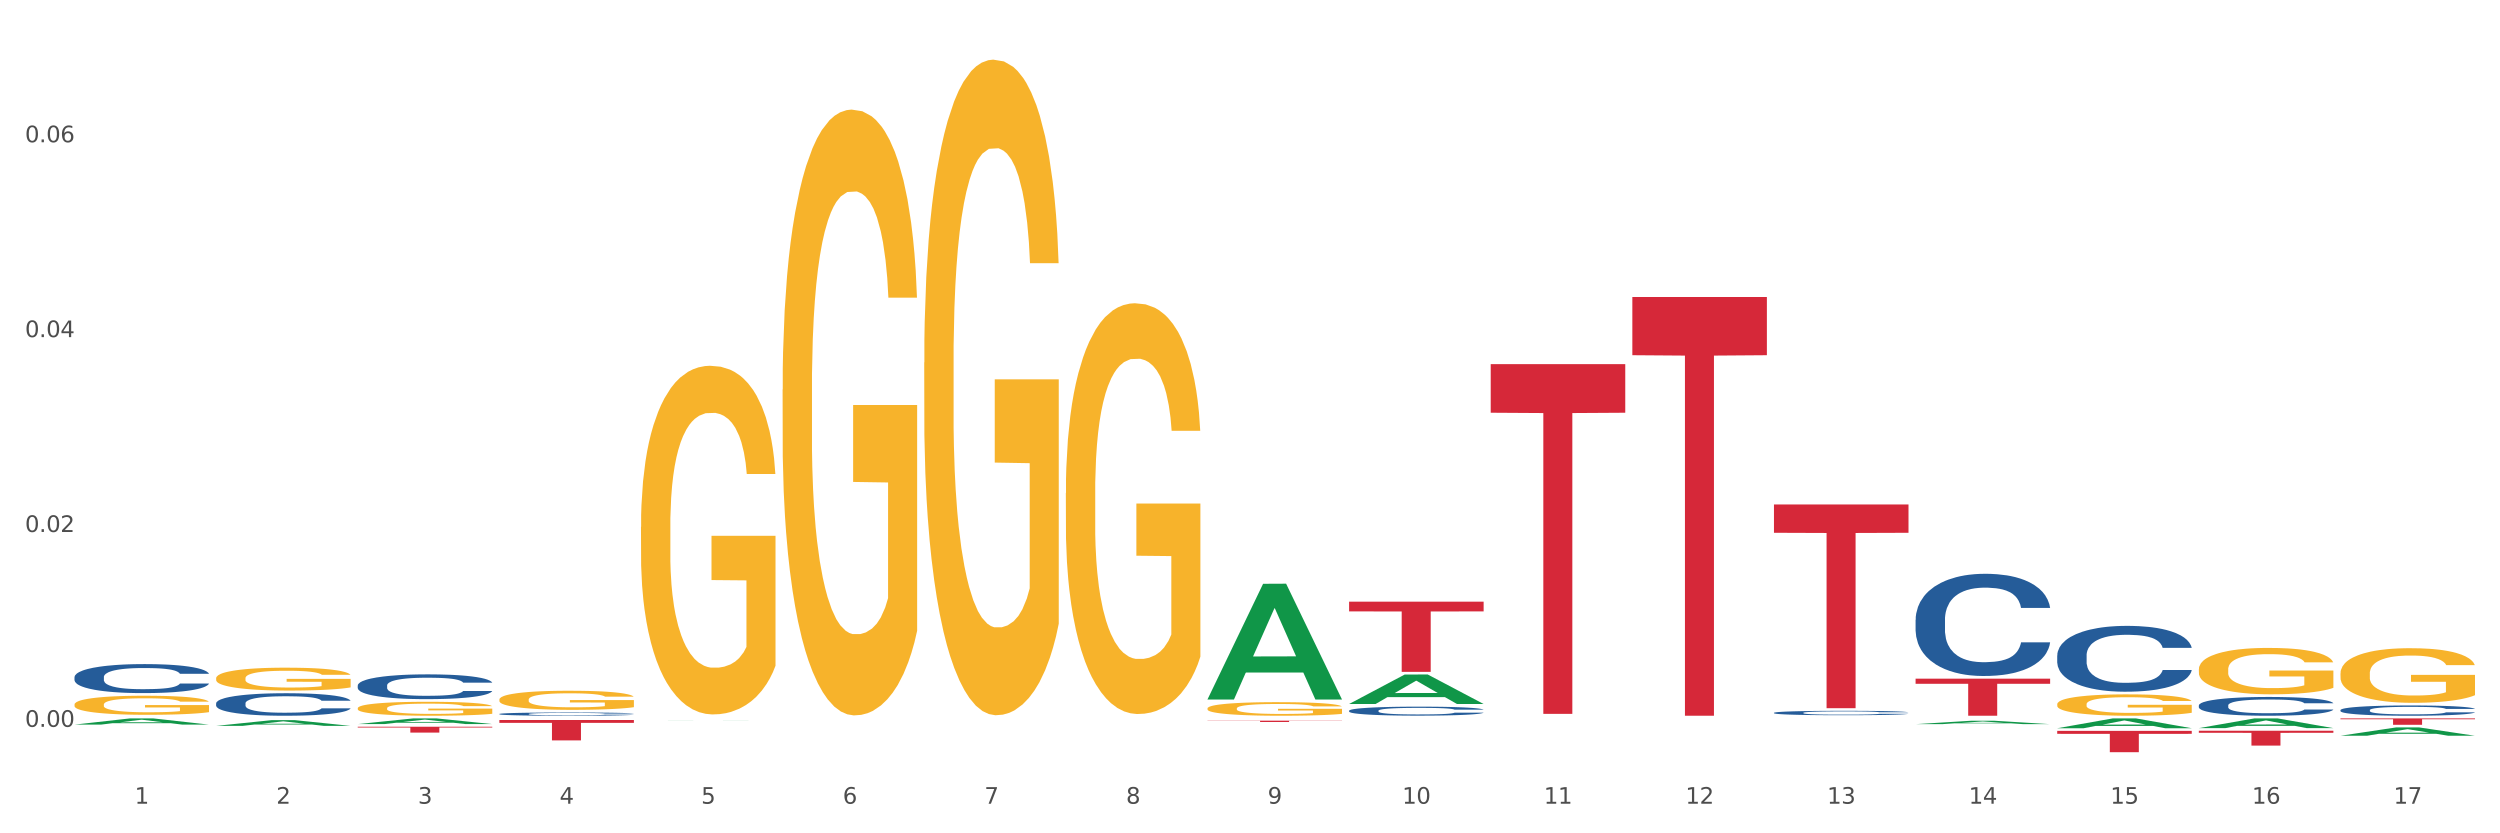 <?xml version="1.0" encoding="utf-8" standalone="no"?>
<!DOCTYPE svg PUBLIC "-//W3C//DTD SVG 1.1//EN"
  "http://www.w3.org/Graphics/SVG/1.1/DTD/svg11.dtd">
<svg xmlns:xlink="http://www.w3.org/1999/xlink" width="1080pt" height="360pt" viewBox="0 0 1080 360" xmlns="http://www.w3.org/2000/svg" version="1.1">
 <rect x="0" y="0" width="1080" height="360" fill="#333333" stroke="none"/>
 <defs>
  <style type="text/css">*{stroke-linejoin: round; stroke-linecap: butt}</style>
 </defs>
 <g id="figure_1">
  <g id="patch_1">
   <path d="M 0 360 
L 1080 360 
L 1080 0 
L 0 0 
z
" style="fill: #ffffff; stroke: #ffffff; stroke-linejoin: miter"/>
  </g>
  <g id="axes_1">
   <g id="matplotlib.axis_1">
    <g id="xtick_1">
     <g id="text_1">
      <!-- 1 -->
      <g style="fill: #4d4d4d" transform="translate(58.182 347.204) scale(0.096 -0.096)">
       <defs>
        <path id="DejaVuSans-31" d="M 794 531 
L 1825 531 
L 1825 4091 
L 703 3866 
L 703 4441 
L 1819 4666 
L 2450 4666 
L 2450 531 
L 3481 531 
L 3481 0 
L 794 0 
L 794 531 
z
" transform="scale(0.016)"/>
       </defs>
       <use xlink:href="#DejaVuSans-31"/>
      </g>
     </g>
    </g>
    <g id="xtick_2">
     <g id="text_2">
      <!-- 2 -->
      <g style="fill: #4d4d4d" transform="translate(119.364 347.204) scale(0.096 -0.096)">
       <defs>
        <path id="DejaVuSans-32" d="M 1228 531 
L 3431 531 
L 3431 0 
L 469 0 
L 469 531 
Q 828 903 1448 1529 
Q 2069 2156 2228 2338 
Q 2531 2678 2651 2914 
Q 2772 3150 2772 3378 
Q 2772 3750 2511 3984 
Q 2250 4219 1831 4219 
Q 1534 4219 1204 4116 
Q 875 4013 500 3803 
L 500 4441 
Q 881 4594 1212 4672 
Q 1544 4750 1819 4750 
Q 2544 4750 2975 4387 
Q 3406 4025 3406 3419 
Q 3406 3131 3298 2873 
Q 3191 2616 2906 2266 
Q 2828 2175 2409 1742 
Q 1991 1309 1228 531 
z
" transform="scale(0.016)"/>
       </defs>
       <use xlink:href="#DejaVuSans-32"/>
      </g>
     </g>
    </g>
    <g id="xtick_3">
     <g id="text_3">
      <!-- 3 -->
      <g style="fill: #4d4d4d" transform="translate(180.545 347.204) scale(0.096 -0.096)">
       <defs>
        <path id="DejaVuSans-33" d="M 2597 2516 
Q 3050 2419 3304 2112 
Q 3559 1806 3559 1356 
Q 3559 666 3084 287 
Q 2609 -91 1734 -91 
Q 1441 -91 1130 -33 
Q 819 25 488 141 
L 488 750 
Q 750 597 1062 519 
Q 1375 441 1716 441 
Q 2309 441 2620 675 
Q 2931 909 2931 1356 
Q 2931 1769 2642 2001 
Q 2353 2234 1838 2234 
L 1294 2234 
L 1294 2753 
L 1863 2753 
Q 2328 2753 2575 2939 
Q 2822 3125 2822 3475 
Q 2822 3834 2567 4026 
Q 2313 4219 1838 4219 
Q 1578 4219 1281 4162 
Q 984 4106 628 3988 
L 628 4550 
Q 988 4650 1302 4700 
Q 1616 4750 1894 4750 
Q 2613 4750 3031 4423 
Q 3450 4097 3450 3541 
Q 3450 3153 3228 2886 
Q 3006 2619 2597 2516 
z
" transform="scale(0.016)"/>
       </defs>
       <use xlink:href="#DejaVuSans-33"/>
      </g>
     </g>
    </g>
    <g id="xtick_4">
     <g id="text_4">
      <!-- 4 -->
      <g style="fill: #4d4d4d" transform="translate(241.726 347.204) scale(0.096 -0.096)">
       <defs>
        <path id="DejaVuSans-34" d="M 2419 4116 
L 825 1625 
L 2419 1625 
L 2419 4116 
z
M 2253 4666 
L 3047 4666 
L 3047 1625 
L 3713 1625 
L 3713 1100 
L 3047 1100 
L 3047 0 
L 2419 0 
L 2419 1100 
L 313 1100 
L 313 1709 
L 2253 4666 
z
" transform="scale(0.016)"/>
       </defs>
       <use xlink:href="#DejaVuSans-34"/>
      </g>
     </g>
    </g>
    <g id="xtick_5">
     <g id="text_5">
      <!-- 5 -->
      <g style="fill: #4d4d4d" transform="translate(302.908 347.204) scale(0.096 -0.096)">
       <defs>
        <path id="DejaVuSans-35" d="M 691 4666 
L 3169 4666 
L 3169 4134 
L 1269 4134 
L 1269 2991 
Q 1406 3038 1543 3061 
Q 1681 3084 1819 3084 
Q 2600 3084 3056 2656 
Q 3513 2228 3513 1497 
Q 3513 744 3044 326 
Q 2575 -91 1722 -91 
Q 1428 -91 1123 -41 
Q 819 9 494 109 
L 494 744 
Q 775 591 1075 516 
Q 1375 441 1709 441 
Q 2250 441 2565 725 
Q 2881 1009 2881 1497 
Q 2881 1984 2565 2268 
Q 2250 2553 1709 2553 
Q 1456 2553 1204 2497 
Q 953 2441 691 2322 
L 691 4666 
z
" transform="scale(0.016)"/>
       </defs>
       <use xlink:href="#DejaVuSans-35"/>
      </g>
     </g>
    </g>
    <g id="xtick_6">
     <g id="text_6">
      <!-- 6 -->
      <g style="fill: #4d4d4d" transform="translate(364.089 347.204) scale(0.096 -0.096)">
       <defs>
        <path id="DejaVuSans-36" d="M 2113 2584 
Q 1688 2584 1439 2293 
Q 1191 2003 1191 1497 
Q 1191 994 1439 701 
Q 1688 409 2113 409 
Q 2538 409 2786 701 
Q 3034 994 3034 1497 
Q 3034 2003 2786 2293 
Q 2538 2584 2113 2584 
z
M 3366 4563 
L 3366 3988 
Q 3128 4100 2886 4159 
Q 2644 4219 2406 4219 
Q 1781 4219 1451 3797 
Q 1122 3375 1075 2522 
Q 1259 2794 1537 2939 
Q 1816 3084 2150 3084 
Q 2853 3084 3261 2657 
Q 3669 2231 3669 1497 
Q 3669 778 3244 343 
Q 2819 -91 2113 -91 
Q 1303 -91 875 529 
Q 447 1150 447 2328 
Q 447 3434 972 4092 
Q 1497 4750 2381 4750 
Q 2619 4750 2861 4703 
Q 3103 4656 3366 4563 
z
" transform="scale(0.016)"/>
       </defs>
       <use xlink:href="#DejaVuSans-36"/>
      </g>
     </g>
    </g>
    <g id="xtick_7">
     <g id="text_7">
      <!-- 7 -->
      <g style="fill: #4d4d4d" transform="translate(425.271 347.204) scale(0.096 -0.096)">
       <defs>
        <path id="DejaVuSans-37" d="M 525 4666 
L 3525 4666 
L 3525 4397 
L 1831 0 
L 1172 0 
L 2766 4134 
L 525 4134 
L 525 4666 
z
" transform="scale(0.016)"/>
       </defs>
       <use xlink:href="#DejaVuSans-37"/>
      </g>
     </g>
    </g>
    <g id="xtick_8">
     <g id="text_8">
      <!-- 8 -->
      <g style="fill: #4d4d4d" transform="translate(486.452 347.204) scale(0.096 -0.096)">
       <defs>
        <path id="DejaVuSans-38" d="M 2034 2216 
Q 1584 2216 1326 1975 
Q 1069 1734 1069 1313 
Q 1069 891 1326 650 
Q 1584 409 2034 409 
Q 2484 409 2743 651 
Q 3003 894 3003 1313 
Q 3003 1734 2745 1975 
Q 2488 2216 2034 2216 
z
M 1403 2484 
Q 997 2584 770 2862 
Q 544 3141 544 3541 
Q 544 4100 942 4425 
Q 1341 4750 2034 4750 
Q 2731 4750 3128 4425 
Q 3525 4100 3525 3541 
Q 3525 3141 3298 2862 
Q 3072 2584 2669 2484 
Q 3125 2378 3379 2068 
Q 3634 1759 3634 1313 
Q 3634 634 3220 271 
Q 2806 -91 2034 -91 
Q 1263 -91 848 271 
Q 434 634 434 1313 
Q 434 1759 690 2068 
Q 947 2378 1403 2484 
z
M 1172 3481 
Q 1172 3119 1398 2916 
Q 1625 2713 2034 2713 
Q 2441 2713 2670 2916 
Q 2900 3119 2900 3481 
Q 2900 3844 2670 4047 
Q 2441 4250 2034 4250 
Q 1625 4250 1398 4047 
Q 1172 3844 1172 3481 
z
" transform="scale(0.016)"/>
       </defs>
       <use xlink:href="#DejaVuSans-38"/>
      </g>
     </g>
    </g>
    <g id="xtick_9">
     <g id="text_9">
      <!-- 9 -->
      <g style="fill: #4d4d4d" transform="translate(547.634 347.204) scale(0.096 -0.096)">
       <defs>
        <path id="DejaVuSans-39" d="M 703 97 
L 703 672 
Q 941 559 1184 500 
Q 1428 441 1663 441 
Q 2288 441 2617 861 
Q 2947 1281 2994 2138 
Q 2813 1869 2534 1725 
Q 2256 1581 1919 1581 
Q 1219 1581 811 2004 
Q 403 2428 403 3163 
Q 403 3881 828 4315 
Q 1253 4750 1959 4750 
Q 2769 4750 3195 4129 
Q 3622 3509 3622 2328 
Q 3622 1225 3098 567 
Q 2575 -91 1691 -91 
Q 1453 -91 1209 -44 
Q 966 3 703 97 
z
M 1959 2075 
Q 2384 2075 2632 2365 
Q 2881 2656 2881 3163 
Q 2881 3666 2632 3958 
Q 2384 4250 1959 4250 
Q 1534 4250 1286 3958 
Q 1038 3666 1038 3163 
Q 1038 2656 1286 2365 
Q 1534 2075 1959 2075 
z
" transform="scale(0.016)"/>
       </defs>
       <use xlink:href="#DejaVuSans-39"/>
      </g>
     </g>
    </g>
    <g id="xtick_10">
     <g id="text_10">
      <!-- 10 -->
      <g style="fill: #4d4d4d" transform="translate(605.761 347.204) scale(0.096 -0.096)">
       <defs>
        <path id="DejaVuSans-30" d="M 2034 4250 
Q 1547 4250 1301 3770 
Q 1056 3291 1056 2328 
Q 1056 1369 1301 889 
Q 1547 409 2034 409 
Q 2525 409 2770 889 
Q 3016 1369 3016 2328 
Q 3016 3291 2770 3770 
Q 2525 4250 2034 4250 
z
M 2034 4750 
Q 2819 4750 3233 4129 
Q 3647 3509 3647 2328 
Q 3647 1150 3233 529 
Q 2819 -91 2034 -91 
Q 1250 -91 836 529 
Q 422 1150 422 2328 
Q 422 3509 836 4129 
Q 1250 4750 2034 4750 
z
" transform="scale(0.016)"/>
       </defs>
       <use xlink:href="#DejaVuSans-31"/>
       <use xlink:href="#DejaVuSans-30" transform="translate(63.623 0)"/>
      </g>
     </g>
    </g>
    <g id="xtick_11">
     <g id="text_11">
      <!-- 11 -->
      <g style="fill: #4d4d4d" transform="translate(666.942 347.204) scale(0.096 -0.096)">
       <use xlink:href="#DejaVuSans-31"/>
       <use xlink:href="#DejaVuSans-31" transform="translate(63.623 0)"/>
      </g>
     </g>
    </g>
    <g id="xtick_12">
     <g id="text_12">
      <!-- 12 -->
      <g style="fill: #4d4d4d" transform="translate(728.124 347.204) scale(0.096 -0.096)">
       <use xlink:href="#DejaVuSans-31"/>
       <use xlink:href="#DejaVuSans-32" transform="translate(63.623 0)"/>
      </g>
     </g>
    </g>
    <g id="xtick_13">
     <g id="text_13">
      <!-- 13 -->
      <g style="fill: #4d4d4d" transform="translate(789.305 347.204) scale(0.096 -0.096)">
       <use xlink:href="#DejaVuSans-31"/>
       <use xlink:href="#DejaVuSans-33" transform="translate(63.623 0)"/>
      </g>
     </g>
    </g>
    <g id="xtick_14">
     <g id="text_14">
      <!-- 14 -->
      <g style="fill: #4d4d4d" transform="translate(850.487 347.204) scale(0.096 -0.096)">
       <use xlink:href="#DejaVuSans-31"/>
       <use xlink:href="#DejaVuSans-34" transform="translate(63.623 0)"/>
      </g>
     </g>
    </g>
    <g id="xtick_15">
     <g id="text_15">
      <!-- 15 -->
      <g style="fill: #4d4d4d" transform="translate(911.668 347.204) scale(0.096 -0.096)">
       <use xlink:href="#DejaVuSans-31"/>
       <use xlink:href="#DejaVuSans-35" transform="translate(63.623 0)"/>
      </g>
     </g>
    </g>
    <g id="xtick_16">
     <g id="text_16">
      <!-- 16 -->
      <g style="fill: #4d4d4d" transform="translate(972.849 347.204) scale(0.096 -0.096)">
       <use xlink:href="#DejaVuSans-31"/>
       <use xlink:href="#DejaVuSans-36" transform="translate(63.623 0)"/>
      </g>
     </g>
    </g>
    <g id="xtick_17">
     <g id="text_17">
      <!-- 17 -->
      <g style="fill: #4d4d4d" transform="translate(1034.031 347.204) scale(0.096 -0.096)">
       <use xlink:href="#DejaVuSans-31"/>
       <use xlink:href="#DejaVuSans-37" transform="translate(63.623 0)"/>
      </g>
     </g>
    </g>
    <g id="xtick_18"/>
    <g id="xtick_19"/>
    <g id="xtick_20"/>
    <g id="xtick_21"/>
    <g id="xtick_22"/>
    <g id="xtick_23"/>
    <g id="xtick_24"/>
    <g id="xtick_25"/>
    <g id="xtick_26"/>
    <g id="xtick_27"/>
    <g id="xtick_28"/>
    <g id="xtick_29"/>
    <g id="xtick_30"/>
    <g id="xtick_31"/>
    <g id="xtick_32"/>
    <g id="xtick_33"/>
   </g>
   <g id="matplotlib.axis_2">
    <g id="ytick_1">
     <g id="text_18">
      <!-- 0.00 -->
      <g style="fill: #4d4d4d" transform="translate(10.8 313.989) scale(0.096 -0.096)">
       <defs>
        <path id="DejaVuSans-2e" d="M 684 794 
L 1344 794 
L 1344 0 
L 684 0 
L 684 794 
z
" transform="scale(0.016)"/>
       </defs>
       <use xlink:href="#DejaVuSans-30"/>
       <use xlink:href="#DejaVuSans-2e" transform="translate(63.623 0)"/>
       <use xlink:href="#DejaVuSans-30" transform="translate(95.41 0)"/>
       <use xlink:href="#DejaVuSans-30" transform="translate(159.033 0)"/>
      </g>
     </g>
    </g>
    <g id="ytick_2">
     <g id="text_19">
      <!-- 0.02 -->
      <g style="fill: #4d4d4d" transform="translate(10.8 229.813) scale(0.096 -0.096)">
       <use xlink:href="#DejaVuSans-30"/>
       <use xlink:href="#DejaVuSans-2e" transform="translate(63.623 0)"/>
       <use xlink:href="#DejaVuSans-30" transform="translate(95.41 0)"/>
       <use xlink:href="#DejaVuSans-32" transform="translate(159.033 0)"/>
      </g>
     </g>
    </g>
    <g id="ytick_3">
     <g id="text_20">
      <!-- 0.04 -->
      <g style="fill: #4d4d4d" transform="translate(10.8 145.637) scale(0.096 -0.096)">
       <use xlink:href="#DejaVuSans-30"/>
       <use xlink:href="#DejaVuSans-2e" transform="translate(63.623 0)"/>
       <use xlink:href="#DejaVuSans-30" transform="translate(95.41 0)"/>
       <use xlink:href="#DejaVuSans-34" transform="translate(159.033 0)"/>
      </g>
     </g>
    </g>
    <g id="ytick_4">
     <g id="text_21">
      <!-- 0.06 -->
      <g style="fill: #4d4d4d" transform="translate(10.8 61.46) scale(0.096 -0.096)">
       <use xlink:href="#DejaVuSans-30"/>
       <use xlink:href="#DejaVuSans-2e" transform="translate(63.623 0)"/>
       <use xlink:href="#DejaVuSans-30" transform="translate(95.41 0)"/>
       <use xlink:href="#DejaVuSans-36" transform="translate(159.033 0)"/>
      </g>
     </g>
    </g>
    <g id="ytick_5"/>
    <g id="ytick_6"/>
    <g id="ytick_7"/>
    <g id="ytick_8"/>
   </g>
   <g id="PolyCollection_1">
    <path d="M 32.175 313.03 
L 32.235 313.028 
L 56.203 310.344 
L 66.15 310.342 
L 90.297 313.035 
L 78.793 313.035 
L 73.58 312.408 
L 48.833 312.408 
L 48.653 312.418 
L 43.62 313.035 
L 32.175 313.035 
L 32.175 313.03 
L 51.949 312.034 
L 70.464 312.031 
L 61.296 310.916 
L 61.176 310.911 
L 61.056 310.918 
L 51.889 312.031 
L 51.949 312.034 
L 32.175 313.03 
z
" clip-path="url(#p08c75efe34)" style="fill: #109648"/>
    <path d="M 93.356 313.574 
L 93.416 313.572 
L 117.384 311.097 
L 127.331 311.095 
L 151.479 313.579 
L 139.974 313.579 
L 134.761 313 
L 110.014 313 
L 109.834 313.01 
L 104.801 313.579 
L 93.356 313.579 
L 93.356 313.574 
L 113.13 312.655 
L 131.645 312.653 
L 122.478 311.624 
L 122.358 311.619 
L 122.238 311.626 
L 113.07 312.653 
L 113.13 312.655 
L 93.356 313.574 
z
" clip-path="url(#p08c75efe34)" style="fill: #109648"/>
    <path d="M 154.538 312.801 
L 154.598 312.799 
L 178.566 310.344 
L 188.512 310.342 
L 212.66 312.806 
L 201.156 312.806 
L 195.943 312.232 
L 171.196 312.232 
L 171.016 312.241 
L 165.983 312.806 
L 154.538 312.806 
L 154.538 312.801 
L 174.311 311.89 
L 192.827 311.887 
L 183.659 310.867 
L 183.539 310.862 
L 183.419 310.869 
L 174.251 311.887 
L 174.311 311.89 
L 154.538 312.801 
z
" clip-path="url(#p08c75efe34)" style="fill: #109648"/>
    <path d="M 888.715 314.589 
L 888.775 314.585 
L 912.743 310.346 
L 922.689 310.342 
L 946.837 314.597 
L 935.333 314.597 
L 930.12 313.606 
L 905.373 313.606 
L 905.193 313.622 
L 900.16 314.597 
L 888.715 314.597 
L 888.715 314.589 
L 908.488 313.015 
L 927.004 313.011 
L 917.836 311.249 
L 917.716 311.241 
L 917.596 311.253 
L 908.428 313.011 
L 908.488 313.015 
L 888.715 314.589 
z
" clip-path="url(#p08c75efe34)" style="fill: #109648"/>
    <path d="M 949.896 314.543 
L 949.956 314.539 
L 973.924 310.346 
L 983.871 310.342 
L 1008.019 314.551 
L 996.514 314.551 
L 991.301 313.571 
L 966.554 313.571 
L 966.374 313.587 
L 961.341 314.551 
L 949.896 314.551 
L 949.896 314.543 
L 969.67 312.986 
L 988.185 312.982 
L 979.017 311.239 
L 978.897 311.231 
L 978.778 311.243 
L 969.61 312.982 
L 969.67 312.986 
L 949.896 314.543 
z
" clip-path="url(#p08c75efe34)" style="fill: #109648"/>
    <path d="M 1011.078 317.843 
L 1011.138 317.839 
L 1035.106 314.245 
L 1045.052 314.242 
L 1069.2 317.849 
L 1057.695 317.849 
L 1052.482 317.009 
L 1027.735 317.009 
L 1027.556 317.023 
L 1022.522 317.849 
L 1011.078 317.849 
L 1011.078 317.843 
L 1030.851 316.508 
L 1049.366 316.505 
L 1040.199 315.011 
L 1040.079 315.004 
L 1039.959 315.014 
L 1030.791 316.505 
L 1030.851 316.508 
L 1011.078 317.843 
z
" clip-path="url(#p08c75efe34)" style="fill: #109648"/>
    <path d="M 582.808 304.11 
L 582.868 304.098 
L 606.836 291.391 
L 616.782 291.379 
L 640.93 304.133 
L 629.425 304.133 
L 624.212 301.163 
L 599.465 301.163 
L 599.286 301.211 
L 594.252 304.133 
L 582.808 304.133 
L 582.808 304.11 
L 602.581 299.391 
L 621.097 299.379 
L 611.929 294.098 
L 611.809 294.074 
L 611.689 294.109 
L 602.521 299.379 
L 602.581 299.391 
L 582.808 304.11 
z
" clip-path="url(#p08c75efe34)" style="fill: #109648"/>
    <path d="M 521.626 302.099 
L 521.686 302.052 
L 545.654 252.199 
L 555.601 252.152 
L 579.749 302.193 
L 568.244 302.193 
L 563.031 290.541 
L 538.284 290.541 
L 538.104 290.729 
L 533.071 302.193 
L 521.626 302.193 
L 521.626 302.099 
L 541.4 283.587 
L 559.915 283.54 
L 550.747 262.818 
L 550.628 262.724 
L 550.508 262.865 
L 541.34 283.54 
L 541.4 283.587 
L 521.626 302.099 
z
" clip-path="url(#p08c75efe34)" style="fill: #109648"/>
    <path d="M 827.533 312.834 
L 827.593 312.833 
L 851.561 311.359 
L 861.508 311.358 
L 885.656 312.837 
L 874.151 312.837 
L 868.938 312.493 
L 844.191 312.493 
L 844.011 312.498 
L 838.978 312.837 
L 827.533 312.837 
L 827.533 312.834 
L 847.307 312.287 
L 865.822 312.286 
L 856.654 311.673 
L 856.535 311.67 
L 856.415 311.674 
L 847.247 312.286 
L 847.307 312.287 
L 827.533 312.834 
z
" clip-path="url(#p08c75efe34)" style="fill: #109648"/>
    <path d="M 949.896 289.163 
L 949.965 289.145 
L 949.965 288.486 
L 950.102 287.918 
L 950.788 286.545 
L 951.818 285.41 
L 952.572 284.806 
L 953.327 284.311 
L 954.219 283.817 
L 955.317 283.304 
L 957.307 282.554 
L 958.543 282.169 
L 960.052 281.766 
L 962.797 281.18 
L 964.787 280.851 
L 966.846 280.576 
L 970.208 280.247 
L 972.404 280.1 
L 974.737 279.99 
L 977.551 279.917 
L 979.678 279.899 
L 984.344 279.954 
L 988.324 280.119 
L 990.246 280.247 
L 992.716 280.466 
L 994.02 280.613 
L 996.147 280.906 
L 998.343 281.29 
L 999.853 281.62 
L 1002.117 282.242 
L 1003.833 282.865 
L 1005.411 283.634 
L 1006.234 284.165 
L 1006.852 284.659 
L 1007.401 285.227 
L 1007.95 286.124 
L 995.598 286.124 
L 995.118 285.483 
L 994.363 284.879 
L 993.265 284.293 
L 992.304 283.927 
L 990.657 283.469 
L 989.148 283.176 
L 987.569 282.956 
L 985.648 282.773 
L 984.138 282.682 
L 982.011 282.609 
L 977.825 282.627 
L 975.012 282.773 
L 973.09 282.956 
L 971.855 283.121 
L 970.757 283.304 
L 969.522 283.561 
L 968.081 283.945 
L 967.052 284.293 
L 966.022 284.732 
L 965.199 285.172 
L 964.444 285.684 
L 963.826 286.234 
L 963.346 286.801 
L 962.934 287.497 
L 962.591 288.65 
L 962.591 291.159 
L 962.728 291.726 
L 963.072 292.477 
L 963.483 293.044 
L 964.169 293.722 
L 964.787 294.18 
L 965.954 294.839 
L 967.257 295.388 
L 968.287 295.736 
L 969.316 296.029 
L 971.1 296.431 
L 973.09 296.761 
L 974.806 296.962 
L 977.139 297.146 
L 978.717 297.219 
L 980.09 297.255 
L 983.452 297.255 
L 985.854 297.2 
L 988.53 297.072 
L 990.589 296.908 
L 992.304 296.706 
L 994.226 296.377 
L 995.461 296.065 
L 995.461 292.239 
L 980.364 292.221 
L 980.364 289.676 
L 1008.019 289.676 
L 1008.019 297.146 
L 1006.852 297.53 
L 1005.548 297.878 
L 1004.176 298.189 
L 1002.117 298.574 
L 999.647 298.94 
L 997.451 299.196 
L 995.118 299.416 
L 992.373 299.617 
L 988.805 299.8 
L 986.609 299.873 
L 983.864 299.928 
L 980.639 299.947 
L 977.825 299.91 
L 975.08 299.819 
L 972.198 299.654 
L 969.385 299.416 
L 967.257 299.178 
L 965.13 298.885 
L 962.866 298.5 
L 961.082 298.134 
L 959.709 297.805 
L 958.199 297.384 
L 956.553 296.834 
L 955.317 296.34 
L 954.219 295.827 
L 953.053 295.168 
L 952.229 294.601 
L 951.406 293.887 
L 950.926 293.356 
L 950.377 292.532 
L 949.965 291.378 
L 949.896 289.163 
z
" clip-path="url(#p08c75efe34)" style="fill: #f7b32b"/>
    <path d="M 460.445 213.003 
L 460.514 212.841 
L 460.514 207.006 
L 460.651 201.982 
L 461.337 189.827 
L 462.366 179.778 
L 463.121 174.43 
L 463.876 170.054 
L 464.768 165.678 
L 465.866 161.14 
L 467.856 154.495 
L 469.091 151.092 
L 470.601 147.526 
L 473.346 142.34 
L 475.336 139.423 
L 477.394 136.992 
L 480.757 134.075 
L 482.953 132.778 
L 485.286 131.806 
L 488.099 131.157 
L 490.227 130.995 
L 494.893 131.481 
L 498.873 132.94 
L 500.794 134.075 
L 503.265 136.019 
L 504.568 137.316 
L 506.696 139.909 
L 508.892 143.313 
L 510.401 146.23 
L 512.666 151.74 
L 514.381 157.251 
L 515.96 164.058 
L 516.783 168.758 
L 517.401 173.133 
L 517.95 178.158 
L 518.499 186.099 
L 506.147 186.099 
L 505.666 180.427 
L 504.912 175.078 
L 503.814 169.892 
L 502.853 166.651 
L 501.206 162.599 
L 499.696 160.006 
L 498.118 158.061 
L 496.197 156.44 
L 494.687 155.63 
L 492.56 154.982 
L 488.374 155.144 
L 485.56 156.44 
L 483.639 158.061 
L 482.404 159.52 
L 481.306 161.14 
L 480.071 163.409 
L 478.63 166.813 
L 477.6 169.892 
L 476.571 173.782 
L 475.747 177.671 
L 474.993 182.209 
L 474.375 187.072 
L 473.895 192.096 
L 473.483 198.254 
L 473.14 208.465 
L 473.14 230.668 
L 473.277 235.693 
L 473.62 242.338 
L 474.032 247.362 
L 474.718 253.358 
L 475.336 257.41 
L 476.502 263.245 
L 477.806 268.107 
L 478.835 271.186 
L 479.865 273.779 
L 481.649 277.345 
L 483.639 280.262 
L 485.354 282.045 
L 487.688 283.666 
L 489.266 284.314 
L 490.638 284.638 
L 494.001 284.638 
L 496.403 284.152 
L 499.079 283.017 
L 501.137 281.559 
L 502.853 279.776 
L 504.774 276.859 
L 506.01 274.103 
L 506.01 240.231 
L 490.913 240.069 
L 490.913 217.541 
L 518.567 217.541 
L 518.567 283.666 
L 517.401 287.069 
L 516.097 290.148 
L 514.724 292.904 
L 512.666 296.307 
L 510.195 299.548 
L 508 301.817 
L 505.666 303.762 
L 502.922 305.545 
L 499.353 307.166 
L 497.157 307.814 
L 494.413 308.3 
L 491.187 308.462 
L 488.374 308.138 
L 485.629 307.328 
L 482.747 305.869 
L 479.933 303.762 
L 477.806 301.655 
L 475.679 299.062 
L 473.414 295.659 
L 471.63 292.417 
L 470.258 289.5 
L 468.748 285.772 
L 467.101 280.91 
L 465.866 276.534 
L 464.768 271.996 
L 463.601 266.162 
L 462.778 261.138 
L 461.955 254.817 
L 461.474 250.117 
L 460.925 242.824 
L 460.514 232.613 
L 460.445 213.003 
z
" clip-path="url(#p08c75efe34)" style="fill: #f7b32b"/>
    <path d="M 888.715 304.232 
L 888.783 304.223 
L 888.783 303.92 
L 888.921 303.658 
L 889.607 303.025 
L 890.636 302.502 
L 891.391 302.223 
L 892.146 301.995 
L 893.038 301.767 
L 894.136 301.531 
L 896.126 301.185 
L 897.361 301.008 
L 898.871 300.822 
L 901.616 300.552 
L 903.606 300.4 
L 905.664 300.273 
L 909.027 300.121 
L 911.223 300.054 
L 913.556 300.003 
L 916.369 299.969 
L 918.497 299.961 
L 923.163 299.986 
L 927.143 300.062 
L 929.064 300.121 
L 931.535 300.223 
L 932.838 300.29 
L 934.966 300.425 
L 937.162 300.602 
L 938.671 300.754 
L 940.936 301.041 
L 942.651 301.328 
L 944.23 301.683 
L 945.053 301.928 
L 945.671 302.155 
L 946.22 302.417 
L 946.769 302.831 
L 934.417 302.831 
L 933.936 302.535 
L 933.182 302.257 
L 932.084 301.987 
L 931.123 301.818 
L 929.476 301.607 
L 927.966 301.472 
L 926.388 301.37 
L 924.467 301.286 
L 922.957 301.244 
L 920.83 301.21 
L 916.644 301.219 
L 913.83 301.286 
L 911.909 301.37 
L 910.674 301.446 
L 909.576 301.531 
L 908.341 301.649 
L 906.899 301.826 
L 905.87 301.987 
L 904.841 302.189 
L 904.017 302.392 
L 903.263 302.628 
L 902.645 302.881 
L 902.165 303.143 
L 901.753 303.464 
L 901.41 303.996 
L 901.41 305.152 
L 901.547 305.414 
L 901.89 305.76 
L 902.302 306.021 
L 902.988 306.334 
L 903.606 306.545 
L 904.772 306.848 
L 906.076 307.102 
L 907.105 307.262 
L 908.135 307.397 
L 909.919 307.583 
L 911.909 307.735 
L 913.624 307.828 
L 915.958 307.912 
L 917.536 307.946 
L 918.908 307.963 
L 922.271 307.963 
L 924.672 307.937 
L 927.349 307.878 
L 929.407 307.802 
L 931.123 307.709 
L 933.044 307.557 
L 934.279 307.414 
L 934.279 305.65 
L 919.183 305.641 
L 919.183 304.468 
L 946.837 304.468 
L 946.837 307.912 
L 945.671 308.089 
L 944.367 308.25 
L 942.994 308.393 
L 940.936 308.57 
L 938.465 308.739 
L 936.269 308.857 
L 933.936 308.959 
L 931.191 309.051 
L 927.623 309.136 
L 925.427 309.17 
L 922.682 309.195 
L 919.457 309.203 
L 916.644 309.186 
L 913.899 309.144 
L 911.017 309.068 
L 908.203 308.959 
L 906.076 308.849 
L 903.949 308.714 
L 901.684 308.537 
L 899.9 308.368 
L 898.528 308.216 
L 897.018 308.022 
L 895.371 307.768 
L 894.136 307.541 
L 893.038 307.304 
L 891.871 307 
L 891.048 306.739 
L 890.224 306.41 
L 889.744 306.165 
L 889.195 305.785 
L 888.783 305.253 
L 888.715 304.232 
z
" clip-path="url(#p08c75efe34)" style="fill: #f7b32b"/>
    <path d="M 521.626 306.045 
L 521.695 306.04 
L 521.695 305.847 
L 521.832 305.68 
L 522.518 305.278 
L 523.548 304.946 
L 524.303 304.769 
L 525.057 304.624 
L 525.949 304.479 
L 527.047 304.329 
L 529.037 304.109 
L 530.273 303.997 
L 531.782 303.879 
L 534.527 303.707 
L 536.517 303.61 
L 538.576 303.53 
L 541.938 303.434 
L 544.134 303.391 
L 546.467 303.358 
L 549.281 303.337 
L 551.408 303.332 
L 556.074 303.348 
L 560.054 303.396 
L 561.976 303.434 
L 564.446 303.498 
L 565.75 303.541 
L 567.877 303.627 
L 570.073 303.739 
L 571.583 303.836 
L 573.847 304.018 
L 575.563 304.2 
L 577.141 304.426 
L 577.965 304.581 
L 578.582 304.726 
L 579.131 304.892 
L 579.68 305.155 
L 567.328 305.155 
L 566.848 304.967 
L 566.093 304.79 
L 564.995 304.619 
L 564.034 304.511 
L 562.387 304.377 
L 560.878 304.291 
L 559.299 304.227 
L 557.378 304.174 
L 555.868 304.147 
L 553.741 304.125 
L 549.555 304.131 
L 546.742 304.174 
L 544.82 304.227 
L 543.585 304.275 
L 542.487 304.329 
L 541.252 304.404 
L 539.811 304.517 
L 538.782 304.619 
L 537.752 304.747 
L 536.929 304.876 
L 536.174 305.026 
L 535.556 305.187 
L 535.076 305.353 
L 534.664 305.557 
L 534.321 305.895 
L 534.321 306.629 
L 534.459 306.796 
L 534.802 307.016 
L 535.213 307.182 
L 535.9 307.38 
L 536.517 307.514 
L 537.684 307.707 
L 538.988 307.868 
L 540.017 307.97 
L 541.046 308.056 
L 542.83 308.174 
L 544.82 308.27 
L 546.536 308.329 
L 548.869 308.383 
L 550.447 308.404 
L 551.82 308.415 
L 555.182 308.415 
L 557.584 308.399 
L 560.26 308.361 
L 562.319 308.313 
L 564.034 308.254 
L 565.956 308.158 
L 567.191 308.067 
L 567.191 306.946 
L 552.094 306.94 
L 552.094 306.195 
L 579.749 306.195 
L 579.749 308.383 
L 578.582 308.496 
L 577.278 308.597 
L 575.906 308.689 
L 573.847 308.801 
L 571.377 308.908 
L 569.181 308.984 
L 566.848 309.048 
L 564.103 309.107 
L 560.535 309.16 
L 558.339 309.182 
L 555.594 309.198 
L 552.369 309.203 
L 549.555 309.193 
L 546.81 309.166 
L 543.928 309.118 
L 541.115 309.048 
L 538.988 308.978 
L 536.86 308.892 
L 534.596 308.78 
L 532.812 308.672 
L 531.439 308.576 
L 529.93 308.453 
L 528.283 308.292 
L 527.047 308.147 
L 525.949 307.997 
L 524.783 307.804 
L 523.959 307.638 
L 523.136 307.428 
L 522.656 307.273 
L 522.107 307.032 
L 521.695 306.694 
L 521.626 306.045 
z
" clip-path="url(#p08c75efe34)" style="fill: #f7b32b"/>
    <path d="M 1011.078 290.928 
L 1011.146 290.906 
L 1011.146 290.13 
L 1011.284 289.462 
L 1011.97 287.846 
L 1012.999 286.509 
L 1013.754 285.798 
L 1014.509 285.216 
L 1015.401 284.634 
L 1016.499 284.031 
L 1018.489 283.147 
L 1019.724 282.695 
L 1021.234 282.221 
L 1023.978 281.531 
L 1025.969 281.143 
L 1028.027 280.82 
L 1031.39 280.432 
L 1033.585 280.259 
L 1035.919 280.13 
L 1038.732 280.044 
L 1040.859 280.022 
L 1045.526 280.087 
L 1049.506 280.281 
L 1051.427 280.432 
L 1053.897 280.69 
L 1055.201 280.863 
L 1057.328 281.208 
L 1059.524 281.66 
L 1061.034 282.048 
L 1063.299 282.781 
L 1065.014 283.514 
L 1066.592 284.419 
L 1067.416 285.044 
L 1068.033 285.626 
L 1068.582 286.294 
L 1069.131 287.35 
L 1056.78 287.35 
L 1056.299 286.596 
L 1055.544 285.884 
L 1054.446 285.195 
L 1053.486 284.764 
L 1051.839 284.225 
L 1050.329 283.88 
L 1048.751 283.621 
L 1046.829 283.406 
L 1045.32 283.298 
L 1043.192 283.212 
L 1039.007 283.234 
L 1036.193 283.406 
L 1034.272 283.621 
L 1033.037 283.815 
L 1031.939 284.031 
L 1030.703 284.333 
L 1029.262 284.785 
L 1028.233 285.195 
L 1027.204 285.712 
L 1026.38 286.229 
L 1025.625 286.833 
L 1025.008 287.479 
L 1024.527 288.147 
L 1024.116 288.966 
L 1023.773 290.324 
L 1023.773 293.277 
L 1023.91 293.945 
L 1024.253 294.828 
L 1024.665 295.497 
L 1025.351 296.294 
L 1025.969 296.833 
L 1027.135 297.609 
L 1028.439 298.255 
L 1029.468 298.665 
L 1030.498 299.009 
L 1032.282 299.484 
L 1034.272 299.872 
L 1035.987 300.109 
L 1038.32 300.324 
L 1039.899 300.41 
L 1041.271 300.453 
L 1044.634 300.453 
L 1047.035 300.389 
L 1049.712 300.238 
L 1051.77 300.044 
L 1053.486 299.807 
L 1055.407 299.419 
L 1056.642 299.053 
L 1056.642 294.548 
L 1041.546 294.527 
L 1041.546 291.531 
L 1069.2 291.531 
L 1069.2 300.324 
L 1068.033 300.777 
L 1066.73 301.186 
L 1065.357 301.553 
L 1063.299 302.005 
L 1060.828 302.436 
L 1058.632 302.738 
L 1056.299 302.997 
L 1053.554 303.234 
L 1049.986 303.449 
L 1047.79 303.535 
L 1045.045 303.6 
L 1041.82 303.622 
L 1039.007 303.578 
L 1036.262 303.471 
L 1033.38 303.277 
L 1030.566 302.997 
L 1028.439 302.716 
L 1026.312 302.372 
L 1024.047 301.919 
L 1022.263 301.488 
L 1020.891 301.1 
L 1019.381 300.604 
L 1017.734 299.958 
L 1016.499 299.376 
L 1015.401 298.772 
L 1014.234 297.997 
L 1013.411 297.328 
L 1012.587 296.488 
L 1012.107 295.863 
L 1011.558 294.893 
L 1011.146 293.535 
L 1011.078 290.928 
z
" clip-path="url(#p08c75efe34)" style="fill: #f7b32b"/>
    <path d="M 215.719 302.216 
L 215.788 302.208 
L 215.788 301.937 
L 215.925 301.703 
L 216.611 301.138 
L 217.641 300.67 
L 218.395 300.421 
L 219.15 300.218 
L 220.042 300.014 
L 221.14 299.803 
L 223.13 299.494 
L 224.366 299.336 
L 225.875 299.17 
L 228.62 298.928 
L 230.61 298.793 
L 232.669 298.68 
L 236.031 298.544 
L 238.227 298.484 
L 240.56 298.438 
L 243.374 298.408 
L 245.501 298.401 
L 250.167 298.423 
L 254.147 298.491 
L 256.069 298.544 
L 258.539 298.634 
L 259.843 298.695 
L 261.97 298.815 
L 264.166 298.974 
L 265.676 299.109 
L 267.94 299.366 
L 269.656 299.622 
L 271.234 299.939 
L 272.057 300.157 
L 272.675 300.361 
L 273.224 300.595 
L 273.773 300.964 
L 261.421 300.964 
L 260.941 300.7 
L 260.186 300.452 
L 259.088 300.21 
L 258.127 300.059 
L 256.48 299.871 
L 254.971 299.75 
L 253.392 299.66 
L 251.471 299.584 
L 249.961 299.547 
L 247.834 299.517 
L 243.648 299.524 
L 240.835 299.584 
L 238.913 299.66 
L 237.678 299.728 
L 236.58 299.803 
L 235.345 299.909 
L 233.904 300.067 
L 232.875 300.21 
L 231.845 300.391 
L 231.022 300.572 
L 230.267 300.783 
L 229.649 301.01 
L 229.169 301.243 
L 228.757 301.53 
L 228.414 302.005 
L 228.414 303.038 
L 228.551 303.272 
L 228.895 303.581 
L 229.306 303.814 
L 229.993 304.093 
L 230.61 304.282 
L 231.777 304.553 
L 233.08 304.78 
L 234.11 304.923 
L 235.139 305.044 
L 236.923 305.209 
L 238.913 305.345 
L 240.629 305.428 
L 242.962 305.504 
L 244.54 305.534 
L 245.913 305.549 
L 249.275 305.549 
L 251.677 305.526 
L 254.353 305.473 
L 256.412 305.405 
L 258.127 305.323 
L 260.049 305.187 
L 261.284 305.059 
L 261.284 303.483 
L 246.187 303.475 
L 246.187 302.427 
L 273.842 302.427 
L 273.842 305.504 
L 272.675 305.662 
L 271.371 305.805 
L 269.999 305.933 
L 267.94 306.092 
L 265.47 306.242 
L 263.274 306.348 
L 260.941 306.439 
L 258.196 306.521 
L 254.628 306.597 
L 252.432 306.627 
L 249.687 306.65 
L 246.462 306.657 
L 243.648 306.642 
L 240.903 306.604 
L 238.021 306.537 
L 235.208 306.439 
L 233.08 306.34 
L 230.953 306.22 
L 228.689 306.061 
L 226.905 305.911 
L 225.532 305.775 
L 224.022 305.602 
L 222.376 305.375 
L 221.14 305.172 
L 220.042 304.961 
L 218.876 304.689 
L 218.052 304.455 
L 217.229 304.161 
L 216.749 303.943 
L 216.2 303.603 
L 215.788 303.128 
L 215.719 302.216 
z
" clip-path="url(#p08c75efe34)" style="fill: #f7b32b"/>
    <path d="M 154.538 305.958 
L 154.606 305.952 
L 154.606 305.754 
L 154.744 305.583 
L 155.43 305.17 
L 156.459 304.828 
L 157.214 304.646 
L 157.969 304.497 
L 158.861 304.349 
L 159.959 304.194 
L 161.949 303.968 
L 163.184 303.853 
L 164.694 303.731 
L 167.439 303.555 
L 169.429 303.456 
L 171.487 303.373 
L 174.85 303.274 
L 177.046 303.23 
L 179.379 303.197 
L 182.192 303.175 
L 184.32 303.169 
L 188.986 303.186 
L 192.966 303.235 
L 194.887 303.274 
L 197.358 303.34 
L 198.661 303.384 
L 200.789 303.472 
L 202.985 303.588 
L 204.494 303.687 
L 206.759 303.875 
L 208.474 304.062 
L 210.053 304.293 
L 210.876 304.453 
L 211.494 304.602 
L 212.043 304.773 
L 212.592 305.043 
L 200.24 305.043 
L 199.759 304.85 
L 199.005 304.668 
L 197.907 304.492 
L 196.946 304.382 
L 195.299 304.244 
L 193.789 304.156 
L 192.211 304.09 
L 190.29 304.034 
L 188.78 304.007 
L 186.653 303.985 
L 182.467 303.99 
L 179.653 304.034 
L 177.732 304.09 
L 176.497 304.139 
L 175.399 304.194 
L 174.164 304.271 
L 172.723 304.387 
L 171.693 304.492 
L 170.664 304.624 
L 169.84 304.756 
L 169.086 304.911 
L 168.468 305.076 
L 167.988 305.247 
L 167.576 305.456 
L 167.233 305.803 
L 167.233 306.558 
L 167.37 306.729 
L 167.713 306.955 
L 168.125 307.126 
L 168.811 307.33 
L 169.429 307.468 
L 170.595 307.666 
L 171.899 307.831 
L 172.928 307.936 
L 173.958 308.024 
L 175.742 308.145 
L 177.732 308.245 
L 179.447 308.305 
L 181.781 308.36 
L 183.359 308.382 
L 184.731 308.393 
L 188.094 308.393 
L 190.495 308.377 
L 193.172 308.338 
L 195.23 308.289 
L 196.946 308.228 
L 198.867 308.129 
L 200.102 308.035 
L 200.102 306.883 
L 185.006 306.878 
L 185.006 306.112 
L 212.66 306.112 
L 212.66 308.36 
L 211.494 308.476 
L 210.19 308.581 
L 208.817 308.674 
L 206.759 308.79 
L 204.288 308.9 
L 202.092 308.977 
L 199.759 309.044 
L 197.014 309.104 
L 193.446 309.159 
L 191.25 309.181 
L 188.505 309.198 
L 185.28 309.203 
L 182.467 309.192 
L 179.722 309.165 
L 176.84 309.115 
L 174.026 309.044 
L 171.899 308.972 
L 169.772 308.884 
L 167.507 308.768 
L 165.723 308.658 
L 164.351 308.559 
L 162.841 308.432 
L 161.194 308.267 
L 159.959 308.118 
L 158.861 307.963 
L 157.694 307.765 
L 156.871 307.594 
L 156.048 307.379 
L 155.567 307.22 
L 155.018 306.972 
L 154.606 306.624 
L 154.538 305.958 
z
" clip-path="url(#p08c75efe34)" style="fill: #f7b32b"/>
    <path d="M 93.356 293.009 
L 93.425 293 
L 93.425 292.675 
L 93.562 292.394 
L 94.248 291.716 
L 95.278 291.155 
L 96.033 290.857 
L 96.787 290.613 
L 97.68 290.369 
L 98.778 290.116 
L 100.768 289.745 
L 102.003 289.555 
L 103.512 289.356 
L 106.257 289.067 
L 108.247 288.904 
L 110.306 288.768 
L 113.668 288.605 
L 115.864 288.533 
L 118.197 288.479 
L 121.011 288.443 
L 123.138 288.434 
L 127.804 288.461 
L 131.784 288.542 
L 133.706 288.605 
L 136.176 288.714 
L 137.48 288.786 
L 139.607 288.931 
L 141.803 289.121 
L 143.313 289.284 
L 145.577 289.591 
L 147.293 289.898 
L 148.871 290.278 
L 149.695 290.541 
L 150.312 290.785 
L 150.861 291.065 
L 151.41 291.508 
L 139.058 291.508 
L 138.578 291.192 
L 137.823 290.893 
L 136.725 290.604 
L 135.764 290.423 
L 134.118 290.197 
L 132.608 290.052 
L 131.03 289.944 
L 129.108 289.853 
L 127.599 289.808 
L 125.471 289.772 
L 121.285 289.781 
L 118.472 289.853 
L 116.55 289.944 
L 115.315 290.025 
L 114.217 290.116 
L 112.982 290.242 
L 111.541 290.432 
L 110.512 290.604 
L 109.482 290.821 
L 108.659 291.038 
L 107.904 291.291 
L 107.287 291.562 
L 106.806 291.843 
L 106.394 292.186 
L 106.051 292.756 
L 106.051 293.995 
L 106.189 294.275 
L 106.532 294.646 
L 106.943 294.926 
L 107.63 295.261 
L 108.247 295.487 
L 109.414 295.812 
L 110.718 296.084 
L 111.747 296.255 
L 112.776 296.4 
L 114.56 296.599 
L 116.55 296.762 
L 118.266 296.861 
L 120.599 296.952 
L 122.177 296.988 
L 123.55 297.006 
L 126.912 297.006 
L 129.314 296.979 
L 131.99 296.915 
L 134.049 296.834 
L 135.764 296.735 
L 137.686 296.572 
L 138.921 296.418 
L 138.921 294.528 
L 123.824 294.519 
L 123.824 293.262 
L 151.479 293.262 
L 151.479 296.952 
L 150.312 297.142 
L 149.008 297.313 
L 147.636 297.467 
L 145.577 297.657 
L 143.107 297.838 
L 140.911 297.964 
L 138.578 298.073 
L 135.833 298.172 
L 132.265 298.263 
L 130.069 298.299 
L 127.324 298.326 
L 124.099 298.335 
L 121.285 298.317 
L 118.54 298.272 
L 115.658 298.19 
L 112.845 298.073 
L 110.718 297.955 
L 108.59 297.811 
L 106.326 297.621 
L 104.542 297.44 
L 103.169 297.277 
L 101.66 297.069 
L 100.013 296.798 
L 98.778 296.554 
L 97.68 296.301 
L 96.513 295.975 
L 95.69 295.695 
L 94.866 295.342 
L 94.386 295.08 
L 93.837 294.673 
L 93.425 294.103 
L 93.356 293.009 
z
" clip-path="url(#p08c75efe34)" style="fill: #f7b32b"/>
    <path d="M 399.263 156.641 
L 399.332 156.382 
L 399.332 147.07 
L 399.469 139.052 
L 400.156 119.652 
L 401.185 103.616 
L 401.94 95.08 
L 402.695 88.096 
L 403.587 81.112 
L 404.685 73.87 
L 406.675 63.265 
L 407.91 57.833 
L 409.419 52.143 
L 412.164 43.866 
L 414.154 39.21 
L 416.213 35.33 
L 419.575 30.674 
L 421.771 28.605 
L 424.104 27.053 
L 426.918 26.018 
L 429.045 25.759 
L 433.711 26.535 
L 437.691 28.863 
L 439.613 30.674 
L 442.083 33.778 
L 443.387 35.847 
L 445.514 39.986 
L 447.71 45.418 
L 449.22 50.073 
L 451.484 58.868 
L 453.2 67.662 
L 454.778 78.526 
L 455.602 86.027 
L 456.219 93.011 
L 456.768 101.029 
L 457.317 113.703 
L 444.965 113.703 
L 444.485 104.65 
L 443.73 96.115 
L 442.632 87.838 
L 441.672 82.664 
L 440.025 76.198 
L 438.515 72.059 
L 436.937 68.955 
L 435.015 66.369 
L 433.506 65.076 
L 431.378 64.041 
L 427.192 64.3 
L 424.379 66.369 
L 422.458 68.955 
L 421.222 71.283 
L 420.124 73.87 
L 418.889 77.491 
L 417.448 82.923 
L 416.419 87.838 
L 415.39 94.045 
L 414.566 100.253 
L 413.811 107.496 
L 413.194 115.255 
L 412.713 123.274 
L 412.302 133.103 
L 411.958 149.398 
L 411.958 184.834 
L 412.096 192.853 
L 412.439 203.458 
L 412.851 211.476 
L 413.537 221.047 
L 414.154 227.513 
L 415.321 236.825 
L 416.625 244.584 
L 417.654 249.499 
L 418.683 253.638 
L 420.468 259.328 
L 422.458 263.984 
L 424.173 266.829 
L 426.506 269.416 
L 428.084 270.45 
L 429.457 270.968 
L 432.819 270.968 
L 435.221 270.192 
L 437.897 268.381 
L 439.956 266.053 
L 441.672 263.208 
L 443.593 258.552 
L 444.828 254.155 
L 444.828 200.095 
L 429.731 199.837 
L 429.731 163.883 
L 457.386 163.883 
L 457.386 269.416 
L 456.219 274.848 
L 454.915 279.762 
L 453.543 284.159 
L 451.484 289.591 
L 449.014 294.764 
L 446.818 298.385 
L 444.485 301.489 
L 441.74 304.335 
L 438.172 306.921 
L 435.976 307.956 
L 433.231 308.732 
L 430.006 308.99 
L 427.192 308.473 
L 424.448 307.18 
L 421.565 304.852 
L 418.752 301.489 
L 416.625 298.127 
L 414.497 293.988 
L 412.233 288.556 
L 410.449 283.383 
L 409.076 278.727 
L 407.567 272.778 
L 405.92 265.019 
L 404.685 258.035 
L 403.587 250.792 
L 402.42 241.481 
L 401.597 233.462 
L 400.773 223.375 
L 400.293 215.873 
L 399.744 204.234 
L 399.332 187.938 
L 399.263 156.641 
z
" clip-path="url(#p08c75efe34)" style="fill: #f7b32b"/>
    <path d="M 276.901 227.614 
L 276.969 227.477 
L 276.969 222.524 
L 277.107 218.26 
L 277.793 207.943 
L 278.822 199.414 
L 279.577 194.875 
L 280.332 191.16 
L 281.224 187.446 
L 282.322 183.594 
L 284.312 177.954 
L 285.547 175.066 
L 287.057 172.039 
L 289.801 167.637 
L 291.792 165.161 
L 293.85 163.098 
L 297.213 160.622 
L 299.408 159.521 
L 301.742 158.696 
L 304.555 158.146 
L 306.682 158.008 
L 311.349 158.421 
L 315.329 159.659 
L 317.25 160.622 
L 319.72 162.272 
L 321.024 163.373 
L 323.152 165.574 
L 325.347 168.463 
L 326.857 170.939 
L 329.122 175.616 
L 330.837 180.293 
L 332.415 186.071 
L 333.239 190.06 
L 333.856 193.774 
L 334.405 198.038 
L 334.954 204.779 
L 322.603 204.779 
L 322.122 199.964 
L 321.367 195.425 
L 320.269 191.023 
L 319.309 188.272 
L 317.662 184.833 
L 316.152 182.632 
L 314.574 180.981 
L 312.652 179.605 
L 311.143 178.917 
L 309.015 178.367 
L 304.83 178.505 
L 302.016 179.605 
L 300.095 180.981 
L 298.86 182.219 
L 297.762 183.594 
L 296.526 185.52 
L 295.085 188.409 
L 294.056 191.023 
L 293.027 194.324 
L 292.203 197.626 
L 291.448 201.478 
L 290.831 205.604 
L 290.35 209.869 
L 289.939 215.096 
L 289.596 223.762 
L 289.596 242.608 
L 289.733 246.873 
L 290.076 252.513 
L 290.488 256.777 
L 291.174 261.867 
L 291.792 265.306 
L 292.958 270.258 
L 294.262 274.385 
L 295.291 276.999 
L 296.321 279.2 
L 298.105 282.226 
L 300.095 284.702 
L 301.81 286.215 
L 304.143 287.591 
L 305.722 288.141 
L 307.094 288.416 
L 310.457 288.416 
L 312.858 288.004 
L 315.535 287.041 
L 317.593 285.803 
L 319.309 284.29 
L 321.23 281.813 
L 322.465 279.475 
L 322.465 250.725 
L 307.369 250.587 
L 307.369 231.466 
L 335.023 231.466 
L 335.023 287.591 
L 333.856 290.48 
L 332.553 293.094 
L 331.18 295.432 
L 329.122 298.321 
L 326.651 301.072 
L 324.455 302.998 
L 322.122 304.649 
L 319.377 306.162 
L 315.809 307.538 
L 313.613 308.088 
L 310.868 308.5 
L 307.643 308.638 
L 304.83 308.363 
L 302.085 307.675 
L 299.203 306.437 
L 296.389 304.649 
L 294.262 302.86 
L 292.135 300.659 
L 289.87 297.771 
L 288.086 295.019 
L 286.714 292.543 
L 285.204 289.379 
L 283.557 285.253 
L 282.322 281.538 
L 281.224 277.687 
L 280.057 272.734 
L 279.234 268.47 
L 278.41 263.105 
L 277.93 259.116 
L 277.381 252.926 
L 276.969 244.259 
L 276.901 227.614 
z
" clip-path="url(#p08c75efe34)" style="fill: #f7b32b"/>
    <path d="M 338.082 168.279 
L 338.151 168.04 
L 338.151 159.435 
L 338.288 152.026 
L 338.974 134.1 
L 340.003 119.282 
L 340.758 111.394 
L 341.513 104.941 
L 342.405 98.488 
L 343.503 91.795 
L 345.493 81.996 
L 346.728 76.977 
L 348.238 71.719 
L 350.983 64.07 
L 352.973 59.768 
L 355.032 56.183 
L 358.394 51.881 
L 360.59 49.969 
L 362.923 48.535 
L 365.737 47.579 
L 367.864 47.34 
L 372.53 48.057 
L 376.51 50.208 
L 378.431 51.881 
L 380.902 54.749 
L 382.206 56.661 
L 384.333 60.485 
L 386.529 65.504 
L 388.038 69.807 
L 390.303 77.933 
L 392.019 86.059 
L 393.597 96.098 
L 394.42 103.029 
L 395.038 109.482 
L 395.587 116.892 
L 396.136 128.603 
L 383.784 128.603 
L 383.304 120.238 
L 382.549 112.35 
L 381.451 104.702 
L 380.49 99.922 
L 378.843 93.947 
L 377.334 90.122 
L 375.755 87.254 
L 373.834 84.864 
L 372.324 83.669 
L 370.197 82.713 
L 366.011 82.952 
L 363.198 84.864 
L 361.276 87.254 
L 360.041 89.405 
L 358.943 91.795 
L 357.708 95.142 
L 356.267 100.161 
L 355.237 104.702 
L 354.208 110.438 
L 353.385 116.175 
L 352.63 122.867 
L 352.012 130.037 
L 351.532 137.446 
L 351.12 146.529 
L 350.777 161.586 
L 350.777 194.331 
L 350.914 201.74 
L 351.257 211.54 
L 351.669 218.949 
L 352.355 227.792 
L 352.973 233.768 
L 354.139 242.372 
L 355.443 249.542 
L 356.473 254.083 
L 357.502 257.908 
L 359.286 263.166 
L 361.276 267.468 
L 362.992 270.097 
L 365.325 272.487 
L 366.903 273.443 
L 368.276 273.921 
L 371.638 273.921 
L 374.04 273.204 
L 376.716 271.531 
L 378.775 269.38 
L 380.49 266.751 
L 382.412 262.449 
L 383.647 258.386 
L 383.647 208.432 
L 368.55 208.193 
L 368.55 174.971 
L 396.204 174.971 
L 396.204 272.487 
L 395.038 277.506 
L 393.734 282.048 
L 392.362 286.111 
L 390.303 291.13 
L 387.833 295.91 
L 385.637 299.256 
L 383.304 302.124 
L 380.559 304.754 
L 376.99 307.144 
L 374.795 308.1 
L 372.05 308.817 
L 368.824 309.056 
L 366.011 308.578 
L 363.266 307.383 
L 360.384 305.232 
L 357.571 302.124 
L 355.443 299.017 
L 353.316 295.193 
L 351.052 290.174 
L 349.267 285.394 
L 347.895 281.092 
L 346.385 275.594 
L 344.738 268.424 
L 343.503 261.971 
L 342.405 255.278 
L 341.239 246.674 
L 340.415 239.265 
L 339.592 229.943 
L 339.111 223.012 
L 338.562 212.257 
L 338.151 197.199 
L 338.082 168.279 
z
" clip-path="url(#p08c75efe34)" style="fill: #f7b32b"/>
    <path d="M 32.175 304.366 
L 32.244 304.358 
L 32.244 304.087 
L 32.381 303.854 
L 33.067 303.289 
L 34.096 302.822 
L 34.851 302.574 
L 35.606 302.371 
L 36.498 302.167 
L 37.596 301.957 
L 39.586 301.648 
L 40.821 301.49 
L 42.331 301.324 
L 45.076 301.083 
L 47.066 300.948 
L 49.124 300.835 
L 52.487 300.699 
L 54.683 300.639 
L 57.016 300.594 
L 59.829 300.564 
L 61.957 300.556 
L 66.623 300.579 
L 70.603 300.646 
L 72.524 300.699 
L 74.995 300.79 
L 76.299 300.85 
L 78.426 300.97 
L 80.622 301.128 
L 82.131 301.264 
L 84.396 301.52 
L 86.111 301.776 
L 87.69 302.092 
L 88.513 302.31 
L 89.131 302.514 
L 89.68 302.747 
L 90.229 303.116 
L 77.877 303.116 
L 77.397 302.853 
L 76.642 302.604 
L 75.544 302.363 
L 74.583 302.213 
L 72.936 302.024 
L 71.426 301.904 
L 69.848 301.813 
L 67.927 301.738 
L 66.417 301.701 
L 64.29 301.67 
L 60.104 301.678 
L 57.29 301.738 
L 55.369 301.813 
L 54.134 301.881 
L 53.036 301.957 
L 51.801 302.062 
L 50.36 302.22 
L 49.33 302.363 
L 48.301 302.544 
L 47.478 302.725 
L 46.723 302.935 
L 46.105 303.161 
L 45.625 303.395 
L 45.213 303.681 
L 44.87 304.155 
L 44.87 305.187 
L 45.007 305.42 
L 45.35 305.729 
L 45.762 305.962 
L 46.448 306.241 
L 47.066 306.429 
L 48.232 306.7 
L 49.536 306.926 
L 50.566 307.069 
L 51.595 307.189 
L 53.379 307.355 
L 55.369 307.491 
L 57.085 307.573 
L 59.418 307.649 
L 60.996 307.679 
L 62.368 307.694 
L 65.731 307.694 
L 68.133 307.671 
L 70.809 307.619 
L 72.868 307.551 
L 74.583 307.468 
L 76.504 307.332 
L 77.74 307.204 
L 77.74 305.631 
L 62.643 305.623 
L 62.643 304.577 
L 90.297 304.577 
L 90.297 307.649 
L 89.131 307.807 
L 87.827 307.95 
L 86.455 308.078 
L 84.396 308.236 
L 81.926 308.387 
L 79.73 308.492 
L 77.397 308.582 
L 74.652 308.665 
L 71.083 308.74 
L 68.887 308.771 
L 66.143 308.793 
L 62.917 308.801 
L 60.104 308.786 
L 57.359 308.748 
L 54.477 308.68 
L 51.663 308.582 
L 49.536 308.484 
L 47.409 308.364 
L 45.144 308.206 
L 43.36 308.055 
L 41.988 307.92 
L 40.478 307.747 
L 38.831 307.521 
L 37.596 307.317 
L 36.498 307.107 
L 35.332 306.836 
L 34.508 306.602 
L 33.685 306.308 
L 33.204 306.09 
L 32.655 305.751 
L 32.244 305.277 
L 32.175 304.366 
z
" clip-path="url(#p08c75efe34)" style="fill: #f7b32b"/>
    <path d="M 1011.078 310.342 
L 1069.2 310.342 
L 1069.2 310.726 
L 1046.337 310.728 
L 1046.337 313.104 
L 1033.803 313.104 
L 1033.803 310.728 
L 1011.078 310.726 
L 1011.078 310.344 
L 1011.078 310.342 
z
" clip-path="url(#p08c75efe34)" style="fill: #d62839"/>
    <path d="M 949.896 315.689 
L 1008.019 315.689 
L 1008.019 316.579 
L 985.155 316.585 
L 985.155 322.09 
L 972.622 322.09 
L 972.622 316.585 
L 949.896 316.579 
L 949.896 315.695 
L 949.896 315.689 
z
" clip-path="url(#p08c75efe34)" style="fill: #d62839"/>
    <path d="M 888.715 315.735 
L 946.837 315.735 
L 946.837 317.016 
L 923.974 317.024 
L 923.974 324.95 
L 911.44 324.95 
L 911.44 317.024 
L 888.715 317.016 
L 888.715 315.744 
L 888.715 315.735 
z
" clip-path="url(#p08c75efe34)" style="fill: #d62839"/>
    <path d="M 827.533 293.172 
L 885.656 293.172 
L 885.656 295.4 
L 862.792 295.415 
L 862.792 309.203 
L 850.259 309.203 
L 850.259 295.415 
L 827.533 295.4 
L 827.533 293.187 
L 827.533 293.172 
z
" clip-path="url(#p08c75efe34)" style="fill: #d62839"/>
    <path d="M 766.352 217.936 
L 824.474 217.936 
L 824.474 230.164 
L 801.611 230.246 
L 801.611 305.929 
L 789.078 305.929 
L 789.078 230.246 
L 766.352 230.164 
L 766.352 218.018 
L 766.352 217.936 
z
" clip-path="url(#p08c75efe34)" style="fill: #d62839"/>
    <path d="M 705.171 128.31 
L 763.293 128.31 
L 763.293 153.448 
L 740.43 153.618 
L 740.43 309.203 
L 727.896 309.203 
L 727.896 153.618 
L 705.171 153.448 
L 705.171 128.48 
L 705.171 128.31 
z
" clip-path="url(#p08c75efe34)" style="fill: #d62839"/>
    <path d="M 643.989 157.302 
L 702.112 157.302 
L 702.112 178.3 
L 679.248 178.442 
L 679.248 308.403 
L 666.715 308.403 
L 666.715 178.442 
L 643.989 178.3 
L 643.989 157.444 
L 643.989 157.302 
z
" clip-path="url(#p08c75efe34)" style="fill: #d62839"/>
    <path d="M 582.808 259.912 
L 640.93 259.912 
L 640.93 264.126 
L 618.067 264.155 
L 618.067 290.241 
L 605.533 290.241 
L 605.533 264.155 
L 582.808 264.126 
L 582.808 259.94 
L 582.808 259.912 
z
" clip-path="url(#p08c75efe34)" style="fill: #d62839"/>
    <path d="M 521.626 311.324 
L 579.749 311.324 
L 579.749 311.405 
L 556.885 311.406 
L 556.885 311.907 
L 544.352 311.907 
L 544.352 311.406 
L 521.626 311.405 
L 521.626 311.325 
L 521.626 311.324 
z
" clip-path="url(#p08c75efe34)" style="fill: #d62839"/>
    <path d="M 215.719 311.05 
L 273.842 311.05 
L 273.842 312.273 
L 250.978 312.281 
L 250.978 319.855 
L 238.445 319.855 
L 238.445 312.281 
L 215.719 312.273 
L 215.719 311.058 
L 215.719 311.05 
z
" clip-path="url(#p08c75efe34)" style="fill: #d62839"/>
    <path d="M 154.538 313.944 
L 212.66 313.944 
L 212.66 314.295 
L 189.797 314.298 
L 189.797 316.471 
L 177.263 316.471 
L 177.263 314.298 
L 154.538 314.295 
L 154.538 313.947 
L 154.538 313.944 
z
" clip-path="url(#p08c75efe34)" style="fill: #d62839"/>
    <path d="M 582.808 307.019 
L 582.876 307.015 
L 582.876 306.916 
L 583.083 306.781 
L 583.838 306.532 
L 584.8 306.344 
L 586.449 306.124 
L 587.342 306.032 
L 588.51 305.929 
L 590.915 305.762 
L 593.663 305.62 
L 595.586 305.542 
L 597.029 305.492 
L 600.258 305.403 
L 602.113 305.364 
L 604.037 305.332 
L 605.686 305.311 
L 608.434 305.286 
L 610.632 305.275 
L 613.174 305.272 
L 615.304 305.275 
L 618.121 305.29 
L 622.243 305.332 
L 623.823 305.357 
L 625.953 305.4 
L 628.151 305.456 
L 629.938 305.513 
L 631.999 305.595 
L 634.129 305.701 
L 636.19 305.836 
L 637.632 305.961 
L 638.8 306.092 
L 639.831 306.252 
L 640.587 306.426 
L 640.93 306.572 
L 628.358 306.572 
L 628.014 306.44 
L 627.327 306.298 
L 626.64 306.202 
L 625.884 306.124 
L 624.716 306.035 
L 623.686 305.978 
L 621.968 305.911 
L 620.388 305.868 
L 619.083 305.844 
L 617.503 305.822 
L 614.136 305.801 
L 611.732 305.801 
L 610.22 305.808 
L 608.365 305.826 
L 606.785 305.851 
L 604.93 305.893 
L 603.487 305.939 
L 602.044 306 
L 601.22 306.042 
L 599.983 306.121 
L 599.159 306.184 
L 598.06 306.295 
L 597.441 306.373 
L 596.342 306.575 
L 595.861 306.724 
L 595.655 306.827 
L 595.518 306.941 
L 595.518 307.495 
L 595.93 307.743 
L 596.273 307.85 
L 596.823 307.971 
L 597.854 308.127 
L 599.365 308.28 
L 600.945 308.39 
L 602.251 308.457 
L 603.487 308.507 
L 604.724 308.546 
L 606.235 308.581 
L 607.472 308.603 
L 609.327 308.624 
L 611.525 308.635 
L 613.243 308.635 
L 616.747 308.617 
L 618.327 308.599 
L 619.838 308.574 
L 621.487 308.535 
L 622.793 308.493 
L 623.548 308.461 
L 624.785 308.393 
L 625.747 308.322 
L 626.571 308.241 
L 627.121 308.169 
L 627.739 308.063 
L 628.22 307.942 
L 628.358 307.878 
L 640.93 307.878 
L 640.655 308.006 
L 640.174 308.13 
L 639.213 308.297 
L 638.457 308.393 
L 637.289 308.51 
L 636.052 308.61 
L 634.335 308.72 
L 632.754 308.802 
L 631.106 308.873 
L 629.319 308.937 
L 626.09 309.025 
L 624.922 309.05 
L 622.449 309.093 
L 620.525 309.118 
L 617.709 309.142 
L 614.823 309.157 
L 611.8 309.16 
L 609.121 309.153 
L 606.167 309.132 
L 604.312 309.111 
L 602.251 309.079 
L 599.846 309.029 
L 597.579 308.968 
L 595.449 308.897 
L 593.457 308.816 
L 591.602 308.723 
L 589.197 308.571 
L 587.411 308.422 
L 586.105 308.283 
L 585.212 308.166 
L 584.319 308.017 
L 583.838 307.914 
L 583.083 307.665 
L 582.808 307.434 
L 582.808 307.019 
z
" clip-path="url(#p08c75efe34)" style="fill: #255c99"/>
    <path d="M 215.719 308.428 
L 215.788 308.427 
L 215.788 308.391 
L 215.994 308.342 
L 216.75 308.252 
L 217.712 308.184 
L 219.36 308.104 
L 220.254 308.071 
L 221.422 308.033 
L 223.826 307.973 
L 226.574 307.921 
L 228.498 307.893 
L 229.941 307.875 
L 233.17 307.843 
L 235.025 307.829 
L 236.948 307.817 
L 238.597 307.81 
L 241.345 307.801 
L 243.544 307.797 
L 246.086 307.796 
L 248.216 307.797 
L 251.032 307.802 
L 255.155 307.817 
L 256.735 307.826 
L 258.864 307.842 
L 261.063 307.862 
L 262.849 307.883 
L 264.91 307.913 
L 267.04 307.951 
L 269.101 308 
L 270.544 308.045 
L 271.712 308.093 
L 272.742 308.15 
L 273.498 308.213 
L 273.842 308.266 
L 261.269 308.266 
L 260.926 308.219 
L 260.238 308.167 
L 259.551 308.132 
L 258.796 308.104 
L 257.628 308.072 
L 256.597 308.051 
L 254.88 308.027 
L 253.3 308.012 
L 251.994 308.003 
L 250.414 307.995 
L 247.048 307.987 
L 244.643 307.987 
L 243.132 307.99 
L 241.277 307.996 
L 239.696 308.005 
L 237.841 308.021 
L 236.399 308.037 
L 234.956 308.059 
L 234.132 308.075 
L 232.895 308.103 
L 232.07 308.126 
L 230.971 308.166 
L 230.353 308.194 
L 229.254 308.267 
L 228.773 308.321 
L 228.567 308.359 
L 228.429 308.4 
L 228.429 308.6 
L 228.841 308.69 
L 229.185 308.729 
L 229.735 308.773 
L 230.765 308.829 
L 232.277 308.885 
L 233.857 308.924 
L 235.162 308.949 
L 236.399 308.967 
L 237.635 308.981 
L 239.147 308.994 
L 240.383 309.002 
L 242.238 309.009 
L 244.437 309.013 
L 246.154 309.013 
L 249.658 309.007 
L 251.238 309 
L 252.75 308.991 
L 254.399 308.977 
L 255.704 308.962 
L 256.46 308.95 
L 257.696 308.926 
L 258.658 308.9 
L 259.483 308.87 
L 260.032 308.845 
L 260.651 308.806 
L 261.132 308.762 
L 261.269 308.739 
L 273.842 308.739 
L 273.567 308.786 
L 273.086 308.831 
L 272.124 308.891 
L 271.368 308.926 
L 270.2 308.968 
L 268.964 309.004 
L 267.246 309.044 
L 265.666 309.074 
L 264.017 309.099 
L 262.231 309.122 
L 259.002 309.155 
L 257.834 309.164 
L 255.361 309.179 
L 253.437 309.188 
L 250.62 309.197 
L 247.735 309.202 
L 244.712 309.203 
L 242.032 309.201 
L 239.078 309.193 
L 237.223 309.185 
L 235.162 309.174 
L 232.757 309.156 
L 230.49 309.134 
L 228.361 309.108 
L 226.368 309.079 
L 224.513 309.045 
L 222.109 308.99 
L 220.322 308.936 
L 219.017 308.886 
L 218.124 308.843 
L 217.231 308.789 
L 216.75 308.752 
L 215.994 308.662 
L 215.719 308.579 
L 215.719 308.428 
z
" clip-path="url(#p08c75efe34)" style="fill: #255c99"/>
    <path d="M 93.356 303.845 
L 93.425 303.836 
L 93.425 303.588 
L 93.631 303.25 
L 94.387 302.628 
L 95.349 302.157 
L 96.998 301.606 
L 97.891 301.375 
L 99.059 301.117 
L 101.463 300.7 
L 104.211 300.344 
L 106.135 300.149 
L 107.578 300.024 
L 110.807 299.802 
L 112.662 299.704 
L 114.585 299.625 
L 116.234 299.571 
L 118.982 299.509 
L 121.181 299.482 
L 123.723 299.473 
L 125.853 299.482 
L 128.67 299.518 
L 132.792 299.625 
L 134.372 299.687 
L 136.502 299.793 
L 138.7 299.936 
L 140.486 300.078 
L 142.547 300.282 
L 144.677 300.549 
L 146.738 300.886 
L 148.181 301.197 
L 149.349 301.526 
L 150.38 301.926 
L 151.135 302.361 
L 151.479 302.726 
L 138.906 302.726 
L 138.563 302.397 
L 137.876 302.041 
L 137.189 301.802 
L 136.433 301.606 
L 135.265 301.384 
L 134.234 301.242 
L 132.517 301.073 
L 130.937 300.966 
L 129.631 300.904 
L 128.051 300.851 
L 124.685 300.797 
L 122.28 300.797 
L 120.769 300.815 
L 118.914 300.86 
L 117.334 300.922 
L 115.479 301.028 
L 114.036 301.144 
L 112.593 301.295 
L 111.769 301.402 
L 110.532 301.597 
L 109.708 301.757 
L 108.608 302.033 
L 107.99 302.228 
L 106.891 302.735 
L 106.41 303.108 
L 106.204 303.365 
L 106.066 303.65 
L 106.066 305.036 
L 106.479 305.658 
L 106.822 305.925 
L 107.372 306.227 
L 108.402 306.618 
L 109.914 307 
L 111.494 307.275 
L 112.799 307.444 
L 114.036 307.568 
L 115.273 307.666 
L 116.784 307.755 
L 118.021 307.808 
L 119.876 307.862 
L 122.074 307.888 
L 123.792 307.888 
L 127.295 307.844 
L 128.876 307.799 
L 130.387 307.737 
L 132.036 307.639 
L 133.341 307.533 
L 134.097 307.453 
L 135.334 307.284 
L 136.296 307.106 
L 137.12 306.902 
L 137.67 306.724 
L 138.288 306.458 
L 138.769 306.156 
L 138.906 305.996 
L 151.479 305.996 
L 151.204 306.315 
L 150.723 306.626 
L 149.761 307.044 
L 149.005 307.284 
L 147.838 307.577 
L 146.601 307.826 
L 144.883 308.102 
L 143.303 308.306 
L 141.654 308.484 
L 139.868 308.644 
L 136.639 308.866 
L 135.471 308.928 
L 132.998 309.035 
L 131.074 309.097 
L 128.257 309.159 
L 125.372 309.194 
L 122.349 309.203 
L 119.669 309.186 
L 116.715 309.132 
L 114.86 309.079 
L 112.799 308.999 
L 110.395 308.875 
L 108.127 308.724 
L 105.998 308.546 
L 104.005 308.341 
L 102.15 308.11 
L 99.746 307.728 
L 97.959 307.355 
L 96.654 307.009 
L 95.761 306.715 
L 94.868 306.342 
L 94.387 306.084 
L 93.631 305.462 
L 93.356 304.885 
L 93.356 303.845 
z
" clip-path="url(#p08c75efe34)" style="fill: #255c99"/>
    <path d="M 154.538 296.134 
L 154.607 296.124 
L 154.607 295.85 
L 154.813 295.479 
L 155.568 294.794 
L 156.53 294.276 
L 158.179 293.67 
L 159.072 293.415 
L 160.24 293.132 
L 162.645 292.672 
L 165.393 292.281 
L 167.317 292.066 
L 168.759 291.929 
L 171.988 291.684 
L 173.843 291.577 
L 175.767 291.489 
L 177.416 291.43 
L 180.164 291.362 
L 182.362 291.332 
L 184.904 291.322 
L 187.034 291.332 
L 189.851 291.371 
L 193.973 291.489 
L 195.553 291.557 
L 197.683 291.675 
L 199.882 291.831 
L 201.668 291.987 
L 203.729 292.212 
L 205.859 292.506 
L 207.92 292.877 
L 209.362 293.22 
L 210.53 293.582 
L 211.561 294.022 
L 212.317 294.501 
L 212.66 294.902 
L 200.088 294.902 
L 199.744 294.54 
L 199.057 294.149 
L 198.37 293.885 
L 197.614 293.67 
L 196.446 293.425 
L 195.416 293.269 
L 193.698 293.083 
L 192.118 292.965 
L 190.813 292.897 
L 189.233 292.838 
L 185.866 292.78 
L 183.462 292.78 
L 181.95 292.799 
L 180.095 292.848 
L 178.515 292.917 
L 176.66 293.034 
L 175.217 293.161 
L 173.775 293.327 
L 172.95 293.445 
L 171.713 293.66 
L 170.889 293.836 
L 169.79 294.139 
L 169.171 294.354 
L 168.072 294.912 
L 167.591 295.322 
L 167.385 295.606 
L 167.248 295.919 
L 167.248 297.444 
L 167.66 298.129 
L 168.004 298.422 
L 168.553 298.755 
L 169.584 299.185 
L 171.095 299.606 
L 172.675 299.909 
L 173.981 300.095 
L 175.217 300.232 
L 176.454 300.339 
L 177.965 300.437 
L 179.202 300.496 
L 181.057 300.554 
L 183.255 300.584 
L 184.973 300.584 
L 188.477 300.535 
L 190.057 300.486 
L 191.568 300.417 
L 193.217 300.31 
L 194.523 300.192 
L 195.278 300.104 
L 196.515 299.919 
L 197.477 299.723 
L 198.301 299.498 
L 198.851 299.303 
L 199.469 299.009 
L 199.95 298.677 
L 200.088 298.501 
L 212.66 298.501 
L 212.385 298.853 
L 211.904 299.195 
L 210.943 299.655 
L 210.187 299.919 
L 209.019 300.241 
L 207.782 300.515 
L 206.065 300.818 
L 204.485 301.043 
L 202.836 301.239 
L 201.049 301.415 
L 197.82 301.659 
L 196.652 301.728 
L 194.179 301.845 
L 192.256 301.914 
L 189.439 301.982 
L 186.553 302.021 
L 183.53 302.031 
L 180.851 302.011 
L 177.897 301.953 
L 176.042 301.894 
L 173.981 301.806 
L 171.576 301.669 
L 169.309 301.503 
L 167.179 301.307 
L 165.187 301.082 
L 163.332 300.828 
L 160.927 300.408 
L 159.141 299.997 
L 157.836 299.615 
L 156.942 299.293 
L 156.049 298.882 
L 155.568 298.598 
L 154.813 297.914 
L 154.538 297.278 
L 154.538 296.134 
z
" clip-path="url(#p08c75efe34)" style="fill: #255c99"/>
    <path d="M 32.175 292.518 
L 32.244 292.506 
L 32.244 292.186 
L 32.45 291.751 
L 33.206 290.95 
L 34.167 290.344 
L 35.816 289.634 
L 36.709 289.337 
L 37.877 289.005 
L 40.282 288.467 
L 43.03 288.01 
L 44.954 287.758 
L 46.396 287.598 
L 49.625 287.312 
L 51.48 287.186 
L 53.404 287.083 
L 55.053 287.014 
L 57.801 286.934 
L 60 286.9 
L 62.542 286.888 
L 64.671 286.9 
L 67.488 286.945 
L 71.61 287.083 
L 73.19 287.163 
L 75.32 287.3 
L 77.519 287.483 
L 79.305 287.666 
L 81.366 287.929 
L 83.496 288.273 
L 85.557 288.708 
L 87 289.108 
L 88.168 289.531 
L 89.198 290.046 
L 89.954 290.607 
L 90.297 291.076 
L 77.725 291.076 
L 77.381 290.653 
L 76.694 290.195 
L 76.007 289.886 
L 75.251 289.634 
L 74.084 289.348 
L 73.053 289.165 
L 71.335 288.948 
L 69.755 288.811 
L 68.45 288.73 
L 66.87 288.662 
L 63.503 288.593 
L 61.099 288.593 
L 59.587 288.616 
L 57.732 288.673 
L 56.152 288.753 
L 54.297 288.891 
L 52.854 289.039 
L 51.412 289.234 
L 50.587 289.371 
L 49.351 289.623 
L 48.526 289.829 
L 47.427 290.184 
L 46.809 290.435 
L 45.709 291.088 
L 45.228 291.568 
L 45.022 291.9 
L 44.885 292.266 
L 44.885 294.051 
L 45.297 294.852 
L 45.641 295.195 
L 46.19 295.585 
L 47.221 296.088 
L 48.732 296.58 
L 50.312 296.935 
L 51.618 297.152 
L 52.854 297.312 
L 54.091 297.438 
L 55.603 297.553 
L 56.839 297.621 
L 58.694 297.69 
L 60.893 297.724 
L 62.61 297.724 
L 66.114 297.667 
L 67.694 297.61 
L 69.206 297.53 
L 70.855 297.404 
L 72.16 297.267 
L 72.916 297.164 
L 74.152 296.946 
L 75.114 296.717 
L 75.939 296.454 
L 76.488 296.225 
L 77.106 295.882 
L 77.587 295.493 
L 77.725 295.287 
L 90.297 295.287 
L 90.023 295.699 
L 89.542 296.099 
L 88.58 296.637 
L 87.824 296.946 
L 86.656 297.324 
L 85.419 297.644 
L 83.702 297.999 
L 82.122 298.262 
L 80.473 298.491 
L 78.687 298.697 
L 75.458 298.983 
L 74.29 299.063 
L 71.816 299.2 
L 69.893 299.28 
L 67.076 299.361 
L 64.19 299.406 
L 61.167 299.418 
L 58.488 299.395 
L 55.534 299.326 
L 53.679 299.258 
L 51.618 299.155 
L 49.213 298.994 
L 46.946 298.8 
L 44.816 298.571 
L 42.824 298.308 
L 40.969 298.01 
L 38.564 297.518 
L 36.778 297.038 
L 35.473 296.591 
L 34.58 296.214 
L 33.686 295.733 
L 33.206 295.401 
L 32.45 294.6 
L 32.175 293.857 
L 32.175 292.518 
z
" clip-path="url(#p08c75efe34)" style="fill: #255c99"/>
    <path d="M 827.533 267.717 
L 827.602 267.676 
L 827.602 266.547 
L 827.808 265.015 
L 828.564 262.192 
L 829.526 260.054 
L 831.175 257.554 
L 832.068 256.506 
L 833.236 255.336 
L 835.64 253.441 
L 838.388 251.828 
L 840.312 250.941 
L 841.755 250.376 
L 844.984 249.368 
L 846.839 248.924 
L 848.762 248.561 
L 850.411 248.319 
L 853.159 248.037 
L 855.358 247.916 
L 857.9 247.876 
L 860.03 247.916 
L 862.847 248.077 
L 866.969 248.561 
L 868.549 248.844 
L 870.679 249.328 
L 872.877 249.973 
L 874.663 250.618 
L 876.724 251.546 
L 878.854 252.755 
L 880.915 254.288 
L 882.358 255.699 
L 883.526 257.191 
L 884.557 259.006 
L 885.312 260.982 
L 885.656 262.635 
L 873.083 262.635 
L 872.74 261.143 
L 872.053 259.53 
L 871.366 258.441 
L 870.61 257.554 
L 869.442 256.546 
L 868.411 255.901 
L 866.694 255.135 
L 865.114 254.651 
L 863.808 254.368 
L 862.228 254.126 
L 858.862 253.884 
L 856.457 253.884 
L 854.946 253.965 
L 853.091 254.167 
L 851.511 254.449 
L 849.656 254.933 
L 848.213 255.457 
L 846.77 256.143 
L 845.946 256.627 
L 844.709 257.514 
L 843.885 258.24 
L 842.785 259.49 
L 842.167 260.377 
L 841.068 262.676 
L 840.587 264.369 
L 840.381 265.539 
L 840.243 266.829 
L 840.243 273.12 
L 840.656 275.943 
L 840.999 277.153 
L 841.549 278.524 
L 842.579 280.298 
L 844.091 282.033 
L 845.671 283.283 
L 846.976 284.049 
L 848.213 284.613 
L 849.45 285.057 
L 850.961 285.46 
L 852.198 285.702 
L 854.053 285.944 
L 856.251 286.065 
L 857.969 286.065 
L 861.472 285.864 
L 863.053 285.662 
L 864.564 285.38 
L 866.213 284.936 
L 867.518 284.452 
L 868.274 284.089 
L 869.511 283.323 
L 870.472 282.516 
L 871.297 281.589 
L 871.847 280.782 
L 872.465 279.573 
L 872.946 278.201 
L 873.083 277.476 
L 885.656 277.476 
L 885.381 278.927 
L 884.9 280.339 
L 883.938 282.234 
L 883.182 283.323 
L 882.015 284.654 
L 880.778 285.783 
L 879.06 287.033 
L 877.48 287.961 
L 875.831 288.767 
L 874.045 289.493 
L 870.816 290.501 
L 869.648 290.783 
L 867.175 291.267 
L 865.251 291.55 
L 862.434 291.832 
L 859.549 291.993 
L 856.526 292.034 
L 853.846 291.953 
L 850.892 291.711 
L 849.037 291.469 
L 846.976 291.106 
L 844.572 290.541 
L 842.304 289.856 
L 840.175 289.049 
L 838.182 288.122 
L 836.327 287.073 
L 833.923 285.339 
L 832.136 283.646 
L 830.831 282.073 
L 829.938 280.742 
L 829.045 279.048 
L 828.564 277.879 
L 827.808 275.056 
L 827.533 272.435 
L 827.533 267.717 
z
" clip-path="url(#p08c75efe34)" style="fill: #255c99"/>
    <path d="M 766.352 307.926 
L 766.421 307.924 
L 766.421 307.875 
L 766.627 307.809 
L 767.383 307.687 
L 768.344 307.594 
L 769.993 307.486 
L 770.886 307.441 
L 772.054 307.39 
L 774.459 307.308 
L 777.207 307.238 
L 779.131 307.2 
L 780.573 307.175 
L 783.802 307.132 
L 785.657 307.112 
L 787.581 307.097 
L 789.23 307.086 
L 791.978 307.074 
L 794.177 307.069 
L 796.719 307.067 
L 798.848 307.069 
L 801.665 307.076 
L 805.787 307.097 
L 807.367 307.109 
L 809.497 307.13 
L 811.696 307.158 
L 813.482 307.186 
L 815.543 307.226 
L 817.673 307.278 
L 819.734 307.345 
L 821.177 307.406 
L 822.345 307.47 
L 823.375 307.549 
L 824.131 307.634 
L 824.474 307.706 
L 811.902 307.706 
L 811.558 307.641 
L 810.871 307.572 
L 810.184 307.524 
L 809.428 307.486 
L 808.261 307.442 
L 807.23 307.414 
L 805.512 307.381 
L 803.932 307.36 
L 802.627 307.348 
L 801.047 307.338 
L 797.68 307.327 
L 795.276 307.327 
L 793.764 307.331 
L 791.909 307.339 
L 790.329 307.352 
L 788.474 307.372 
L 787.031 307.395 
L 785.589 307.425 
L 784.764 307.446 
L 783.528 307.484 
L 782.703 307.516 
L 781.604 307.57 
L 780.986 307.608 
L 779.886 307.708 
L 779.405 307.781 
L 779.199 307.832 
L 779.062 307.888 
L 779.062 308.16 
L 779.474 308.282 
L 779.818 308.335 
L 780.367 308.394 
L 781.398 308.471 
L 782.909 308.546 
L 784.489 308.6 
L 785.795 308.633 
L 787.031 308.658 
L 788.268 308.677 
L 789.78 308.694 
L 791.016 308.705 
L 792.871 308.715 
L 795.07 308.72 
L 796.787 308.72 
L 800.291 308.712 
L 801.871 308.703 
L 803.383 308.691 
L 805.032 308.672 
L 806.337 308.651 
L 807.093 308.635 
L 808.329 308.602 
L 809.291 308.567 
L 810.116 308.527 
L 810.665 308.492 
L 811.283 308.439 
L 811.764 308.38 
L 811.902 308.349 
L 824.474 308.349 
L 824.2 308.411 
L 823.719 308.472 
L 822.757 308.555 
L 822.001 308.602 
L 820.833 308.659 
L 819.596 308.708 
L 817.879 308.762 
L 816.299 308.802 
L 814.65 308.837 
L 812.864 308.869 
L 809.635 308.912 
L 808.467 308.925 
L 805.993 308.946 
L 804.07 308.958 
L 801.253 308.97 
L 798.367 308.977 
L 795.344 308.979 
L 792.665 308.975 
L 789.711 308.965 
L 787.856 308.954 
L 785.795 308.939 
L 783.39 308.914 
L 781.123 308.885 
L 778.993 308.85 
L 777.001 308.809 
L 775.146 308.764 
L 772.741 308.689 
L 770.955 308.616 
L 769.65 308.548 
L 768.757 308.49 
L 767.863 308.417 
L 767.383 308.366 
L 766.627 308.244 
L 766.352 308.13 
L 766.352 307.926 
z
" clip-path="url(#p08c75efe34)" style="fill: #255c99"/>
    <path d="M 949.896 304.733 
L 949.965 304.725 
L 949.965 304.518 
L 950.171 304.236 
L 950.927 303.717 
L 951.889 303.324 
L 953.537 302.864 
L 954.431 302.672 
L 955.599 302.457 
L 958.003 302.108 
L 960.751 301.812 
L 962.675 301.649 
L 964.118 301.545 
L 967.347 301.359 
L 969.202 301.278 
L 971.125 301.211 
L 972.774 301.167 
L 975.522 301.115 
L 977.721 301.092 
L 980.263 301.085 
L 982.393 301.092 
L 985.209 301.122 
L 989.331 301.211 
L 990.912 301.263 
L 993.041 301.352 
L 995.24 301.471 
L 997.026 301.589 
L 999.087 301.76 
L 1001.217 301.982 
L 1003.278 302.264 
L 1004.721 302.523 
L 1005.889 302.798 
L 1006.919 303.131 
L 1007.675 303.495 
L 1008.019 303.799 
L 995.446 303.799 
L 995.103 303.524 
L 994.415 303.228 
L 993.728 303.028 
L 992.973 302.864 
L 991.805 302.679 
L 990.774 302.56 
L 989.057 302.42 
L 987.477 302.331 
L 986.171 302.279 
L 984.591 302.234 
L 981.225 302.19 
L 978.82 302.19 
L 977.309 302.205 
L 975.454 302.242 
L 973.873 302.294 
L 972.018 302.382 
L 970.576 302.479 
L 969.133 302.605 
L 968.309 302.694 
L 967.072 302.857 
L 966.247 302.99 
L 965.148 303.22 
L 964.53 303.383 
L 963.431 303.806 
L 962.95 304.117 
L 962.744 304.332 
L 962.606 304.57 
L 962.606 305.726 
L 963.018 306.245 
L 963.362 306.468 
L 963.912 306.72 
L 964.942 307.046 
L 966.454 307.365 
L 968.034 307.595 
L 969.339 307.735 
L 970.576 307.839 
L 971.812 307.921 
L 973.324 307.995 
L 974.56 308.039 
L 976.415 308.084 
L 978.614 308.106 
L 980.331 308.106 
L 983.835 308.069 
L 985.415 308.032 
L 986.927 307.98 
L 988.576 307.899 
L 989.881 307.81 
L 990.637 307.743 
L 991.873 307.602 
L 992.835 307.454 
L 993.66 307.283 
L 994.209 307.135 
L 994.828 306.912 
L 995.309 306.66 
L 995.446 306.527 
L 1008.019 306.527 
L 1007.744 306.794 
L 1007.263 307.053 
L 1006.301 307.402 
L 1005.545 307.602 
L 1004.377 307.847 
L 1003.141 308.054 
L 1001.423 308.284 
L 999.843 308.455 
L 998.194 308.603 
L 996.408 308.736 
L 993.179 308.922 
L 992.011 308.974 
L 989.538 309.062 
L 987.614 309.114 
L 984.797 309.166 
L 981.912 309.196 
L 978.889 309.203 
L 976.209 309.189 
L 973.255 309.144 
L 971.4 309.1 
L 969.339 309.033 
L 966.934 308.929 
L 964.667 308.803 
L 962.538 308.655 
L 960.545 308.484 
L 958.69 308.291 
L 956.286 307.973 
L 954.499 307.661 
L 953.194 307.372 
L 952.301 307.127 
L 951.408 306.816 
L 950.927 306.601 
L 950.171 306.082 
L 949.896 305.6 
L 949.896 304.733 
z
" clip-path="url(#p08c75efe34)" style="fill: #255c99"/>
    <path d="M 888.715 283.157 
L 888.784 283.131 
L 888.784 282.403 
L 888.99 281.416 
L 889.745 279.598 
L 890.707 278.221 
L 892.356 276.61 
L 893.249 275.935 
L 894.417 275.181 
L 896.822 273.96 
L 899.57 272.921 
L 901.493 272.349 
L 902.936 271.986 
L 906.165 271.336 
L 908.02 271.05 
L 909.944 270.817 
L 911.593 270.661 
L 914.341 270.479 
L 916.539 270.401 
L 919.081 270.375 
L 921.211 270.401 
L 924.028 270.505 
L 928.15 270.817 
L 929.73 270.998 
L 931.86 271.31 
L 934.058 271.726 
L 935.845 272.142 
L 937.906 272.739 
L 940.036 273.518 
L 942.097 274.506 
L 943.539 275.415 
L 944.707 276.376 
L 945.738 277.545 
L 946.494 278.818 
L 946.837 279.883 
L 934.265 279.883 
L 933.921 278.922 
L 933.234 277.883 
L 932.547 277.182 
L 931.791 276.61 
L 930.623 275.961 
L 929.593 275.545 
L 927.875 275.051 
L 926.295 274.739 
L 924.99 274.558 
L 923.41 274.402 
L 920.043 274.246 
L 917.639 274.246 
L 916.127 274.298 
L 914.272 274.428 
L 912.692 274.61 
L 910.837 274.921 
L 909.394 275.259 
L 907.952 275.701 
L 907.127 276.012 
L 905.89 276.584 
L 905.066 277.052 
L 903.967 277.857 
L 903.348 278.429 
L 902.249 279.909 
L 901.768 281.001 
L 901.562 281.754 
L 901.425 282.585 
L 901.425 286.638 
L 901.837 288.457 
L 902.181 289.236 
L 902.73 290.119 
L 903.761 291.263 
L 905.272 292.38 
L 906.852 293.185 
L 908.158 293.679 
L 909.394 294.042 
L 910.631 294.328 
L 912.142 294.588 
L 913.379 294.744 
L 915.234 294.9 
L 917.432 294.978 
L 919.15 294.978 
L 922.654 294.848 
L 924.234 294.718 
L 925.745 294.536 
L 927.394 294.25 
L 928.7 293.938 
L 929.455 293.705 
L 930.692 293.211 
L 931.654 292.691 
L 932.478 292.094 
L 933.028 291.574 
L 933.646 290.795 
L 934.127 289.912 
L 934.265 289.444 
L 946.837 289.444 
L 946.562 290.379 
L 946.081 291.288 
L 945.12 292.51 
L 944.364 293.211 
L 943.196 294.068 
L 941.959 294.796 
L 940.242 295.601 
L 938.662 296.199 
L 937.013 296.718 
L 935.226 297.186 
L 931.997 297.835 
L 930.829 298.017 
L 928.356 298.329 
L 926.433 298.511 
L 923.616 298.693 
L 920.73 298.797 
L 917.707 298.823 
L 915.028 298.771 
L 912.074 298.615 
L 910.219 298.459 
L 908.158 298.225 
L 905.753 297.861 
L 903.486 297.42 
L 901.356 296.9 
L 899.364 296.303 
L 897.509 295.627 
L 895.104 294.51 
L 893.318 293.419 
L 892.013 292.406 
L 891.119 291.548 
L 890.226 290.457 
L 889.745 289.704 
L 888.99 287.885 
L 888.715 286.196 
L 888.715 283.157 
z
" clip-path="url(#p08c75efe34)" style="fill: #255c99"/>
    <path d="M 1011.078 306.756 
L 1011.146 306.752 
L 1011.146 306.639 
L 1011.352 306.485 
L 1012.108 306.2 
L 1013.07 305.985 
L 1014.719 305.734 
L 1015.612 305.628 
L 1016.78 305.511 
L 1019.185 305.32 
L 1021.933 305.158 
L 1023.856 305.068 
L 1025.299 305.011 
L 1028.528 304.91 
L 1030.383 304.865 
L 1032.307 304.829 
L 1033.956 304.805 
L 1036.704 304.776 
L 1038.902 304.764 
L 1041.444 304.76 
L 1043.574 304.764 
L 1046.391 304.78 
L 1050.513 304.829 
L 1052.093 304.857 
L 1054.223 304.906 
L 1056.421 304.971 
L 1058.208 305.036 
L 1060.269 305.129 
L 1062.398 305.251 
L 1064.46 305.405 
L 1065.902 305.547 
L 1067.07 305.697 
L 1068.101 305.88 
L 1068.856 306.079 
L 1069.2 306.245 
L 1056.627 306.245 
L 1056.284 306.095 
L 1055.597 305.933 
L 1054.91 305.823 
L 1054.154 305.734 
L 1052.986 305.632 
L 1051.956 305.567 
L 1050.238 305.49 
L 1048.658 305.442 
L 1047.353 305.413 
L 1045.772 305.389 
L 1042.406 305.365 
L 1040.001 305.365 
L 1038.49 305.373 
L 1036.635 305.393 
L 1035.055 305.421 
L 1033.2 305.47 
L 1031.757 305.523 
L 1030.314 305.592 
L 1029.49 305.64 
L 1028.253 305.73 
L 1027.429 305.803 
L 1026.33 305.929 
L 1025.711 306.018 
L 1024.612 306.249 
L 1024.131 306.42 
L 1023.925 306.537 
L 1023.788 306.667 
L 1023.788 307.3 
L 1024.2 307.584 
L 1024.543 307.706 
L 1025.093 307.844 
L 1026.124 308.022 
L 1027.635 308.197 
L 1029.215 308.323 
L 1030.52 308.4 
L 1031.757 308.457 
L 1032.994 308.501 
L 1034.505 308.542 
L 1035.742 308.566 
L 1037.597 308.591 
L 1039.795 308.603 
L 1041.513 308.603 
L 1045.017 308.582 
L 1046.597 308.562 
L 1048.108 308.534 
L 1049.757 308.489 
L 1051.063 308.44 
L 1051.818 308.404 
L 1053.055 308.327 
L 1054.017 308.246 
L 1054.841 308.152 
L 1055.391 308.071 
L 1056.009 307.949 
L 1056.49 307.811 
L 1056.627 307.738 
L 1069.2 307.738 
L 1068.925 307.885 
L 1068.444 308.027 
L 1067.482 308.217 
L 1066.727 308.327 
L 1065.559 308.461 
L 1064.322 308.574 
L 1062.605 308.7 
L 1061.024 308.794 
L 1059.376 308.875 
L 1057.589 308.948 
L 1054.36 309.049 
L 1053.192 309.078 
L 1050.719 309.126 
L 1048.795 309.155 
L 1045.979 309.183 
L 1043.093 309.199 
L 1040.07 309.203 
L 1037.391 309.195 
L 1034.437 309.171 
L 1032.582 309.147 
L 1030.52 309.11 
L 1028.116 309.053 
L 1025.849 308.984 
L 1023.719 308.903 
L 1021.727 308.81 
L 1019.872 308.704 
L 1017.467 308.53 
L 1015.681 308.359 
L 1014.375 308.201 
L 1013.482 308.067 
L 1012.589 307.897 
L 1012.108 307.779 
L 1011.352 307.495 
L 1011.078 307.231 
L 1011.078 306.756 
z
" clip-path="url(#p08c75efe34)" style="fill: #255c99"/>
    <path d="M 276.901 311.218 
L 276.961 311.218 
L 300.929 311.178 
L 310.875 311.178 
L 335.023 311.218 
L 323.518 311.218 
L 318.305 311.209 
L 293.558 311.209 
L 293.379 311.209 
L 288.345 311.218 
L 276.901 311.218 
L 276.901 311.218 
L 296.674 311.203 
L 315.19 311.203 
L 306.022 311.187 
L 305.902 311.187 
L 305.782 311.187 
L 296.614 311.203 
L 296.674 311.203 
L 276.901 311.218 
z
" clip-path="url(#p08c75efe34)" style="fill: #109648"/>
   </g>
  </g>
 </g>
 <defs>
  <clipPath id="p08c75efe34">
   <rect x="32.175" y="10.8" width="1037.025" height="329.109"/>
  </clipPath>
 </defs>
</svg>
